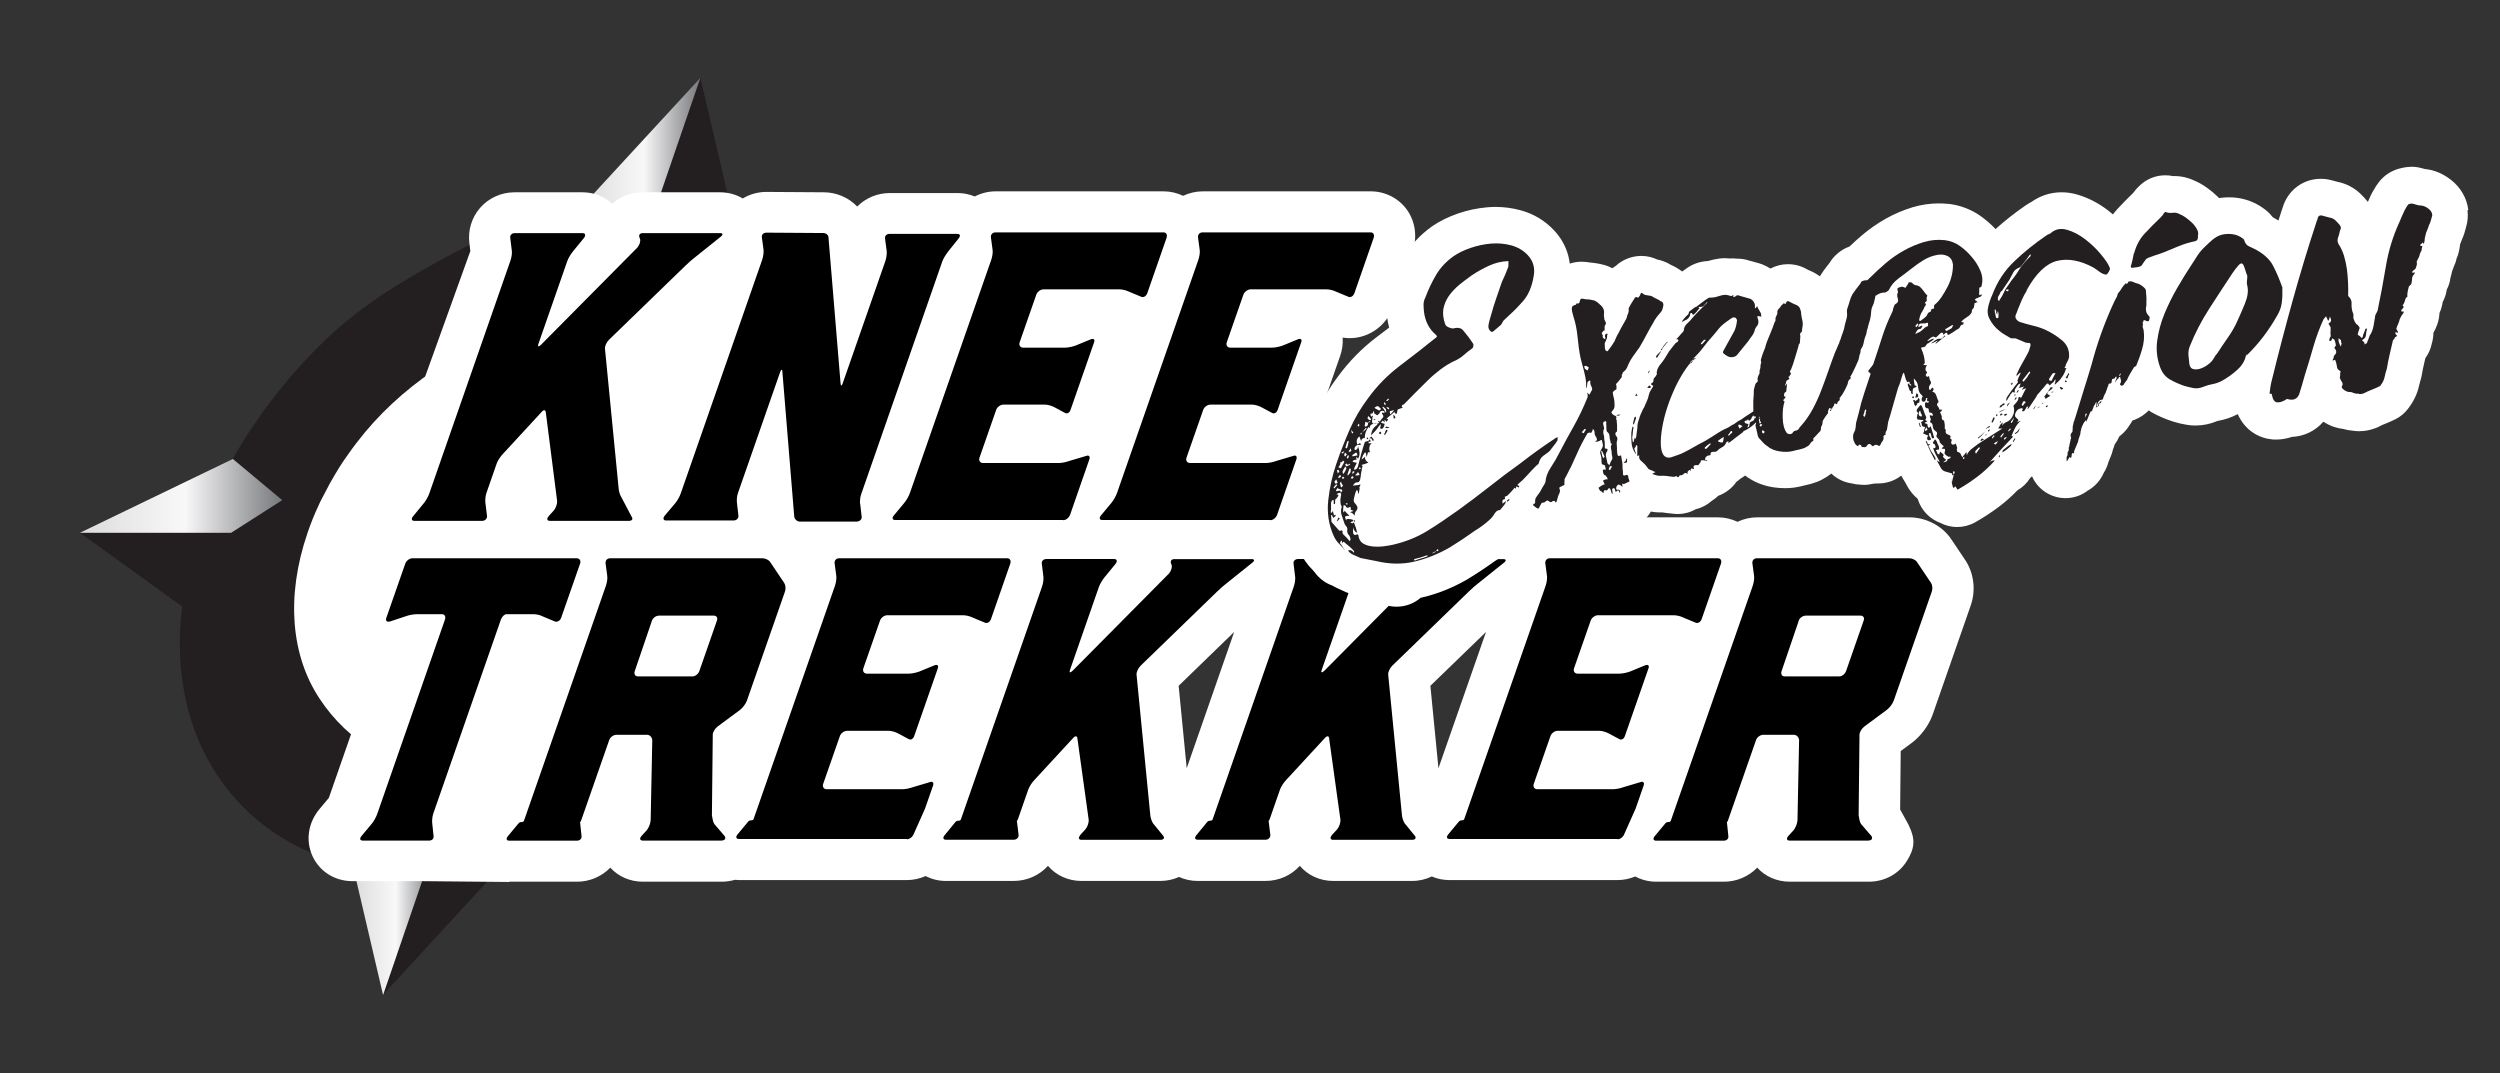 <?xml version="1.0" encoding="UTF-8"?><svg id="Layer_1" xmlns="http://www.w3.org/2000/svg" xmlns:xlink="http://www.w3.org/1999/xlink" viewBox="0 0 263.27 113"><rect x="0" y="0" width="263.27" height="113" fill="#333333" stroke="none"/><defs><style>.cls-1{fill:url(#linear-gradient-2);}.cls-2{fill:#fff;}.cls-3{clip-path:url(#clippath-2);}.cls-4{clip-path:url(#clippath-1);}.cls-5{clip-path:url(#clippath-4);}.cls-6{clip-path:url(#clippath);}.cls-7{fill:none;}.cls-8{clip-path:url(#clippath-3);}.cls-9{fill:url(#linear-gradient-3);}.cls-10{clip-path:url(#clippath-5);}.cls-11{fill:url(#linear-gradient);}.cls-12{fill:#231f20;}</style><clipPath id="clippath"><rect class="cls-7" width="263.27" height="113"/></clipPath><clipPath id="clippath-1"><polygon class="cls-7" points="61.35 21.66 63.39 28.35 68.28 24.13 73.76 8.19 61.35 21.66"/></clipPath><linearGradient id="linear-gradient" x1="0" y1="113" x2="1" y2="113" gradientTransform="translate(61.35 1420.14) scale(12.41 -12.41)" gradientUnits="userSpaceOnUse"><stop offset="0" stop-color="#dadbdc"/><stop offset=".2" stop-color="#e7e7e8"/><stop offset=".52" stop-color="#f8f8f9"/><stop offset="1" stop-color="#77787b"/></linearGradient><clipPath id="clippath-2"><polygon class="cls-7" points="37.19 91.31 40.34 104.79 45.81 88.84 43.82 85.37 37.19 91.31"/></clipPath><linearGradient id="linear-gradient-2" x1="0" y1="113" x2="1" y2="113" gradientTransform="translate(37.19 1070.03) scale(8.63 -8.63)" gradientUnits="userSpaceOnUse"><stop offset="0" stop-color="#dadbdc"/><stop offset=".2" stop-color="#e7e7e8"/><stop offset=".52" stop-color="#f8f8f9"/><stop offset="1" stop-color="#77787b"/></linearGradient><clipPath id="clippath-3"><rect class="cls-7" width="263.27" height="113"/></clipPath><clipPath id="clippath-4"><polygon class="cls-7" points="8.38 56.12 24.32 56.12 29.72 52.67 24.52 48.33 8.38 56.12"/></clipPath><linearGradient id="linear-gradient-3" x1="0" y1="113" x2="1" y2="113" gradientTransform="translate(8.38 2463.89) scale(21.34 -21.34)" gradientUnits="userSpaceOnUse"><stop offset="0" stop-color="#dadbdc"/><stop offset=".2" stop-color="#e7e7e8"/><stop offset=".52" stop-color="#f8f8f9"/><stop offset="1" stop-color="#77787b"/></linearGradient><clipPath id="clippath-5"><rect class="cls-7" width="263.27" height="113"/></clipPath></defs><g class="cls-6"><path class="cls-12" d="M94.92,49.08c1-8.1-1.1-15.19-5.59-20.24-.72-.8-1.49-1.55-2.31-2.24-.56-.46-1.14-.9-1.73-1.31-.31-.19-.62-.4-.93-.59-.63-.39-1.28-.75-1.95-1.08-1.69-.83-3.53-1.49-5.5-1.96l-1.01-4.32-2.15-9.15-4.74,5.15-3.68,4-3.98,4.32c-.7,.14-1.39,.3-2.09,.48-.45,.11-.91,.24-1.37,.37-2.96,.86-5.89,2-8.72,3.41-.47,.24-.94,.48-1.41,.73-5.13,2.73-9.97,5.59-14.17,9.8-.44,.44-.89,.9-1.31,1.35-.44,.47-.85,.92-1.26,1.39-.39,.44-.75,.87-1.11,1.31-.05,.07-.1,.12-.16,.18-.38,.47-.76,.95-1.11,1.42-.39,.5-.76,.99-1.12,1.5-.35,.51-.71,1.02-1.06,1.55-.28,.41-.55,.83-.8,1.24-.4,.63-.78,1.27-1.14,1.92l-16.14,7.77,7.34,5.29,3.46,2.5c-.84,6.82,.51,12.92,3.65,17.68,2.53,3.88,6.26,6.89,10.96,8.68,.72,.28,1.46,.52,2.23,.75,.38,.11,.77,.21,1.17,.3l1.02,4.32,2.13,9.15,8.43-9.15,3.98-4.32c.7-.14,1.39-.3,2.08-.48,.45-.11,.91-.23,1.37-.37,2.29-.65,4.57-1.49,6.81-2.51,.55-.25,1.11-.51,1.66-.79,.56-.28,1.11,.19,1.66-.1,5.14-2.75,9.98-6.35,14.17-10.55,.38-.39,.76-.77,1.12-1.16,.11-.11,.21-.21,.3-.32,.39-.43,.78-.86,1.16-1.28,.31-.35,.61-.7,.9-1.06,.21-.23,.4-.47,.59-.72,.38-.45,.73-.91,1.08-1.37,.31-.41,.62-.84,.93-1.27,.35-.5,.71-1.01,1.05-1.53,.28-.41,.55-.83,.8-1.24,.4-.64,.78-1.27,1.14-1.92l5.18-2.5,10.97-5.29-10.81-7.77Zm-36.21,30.56c-2.08,.76-4.22,1.31-6.33,1.6-1.27,.19-2.54,.29-3.8,.29-6.81,0-12.02-3.52-14.95-7.99-2.94-4.46-3.58-10.63-1.25-17.44,.33-.97,.71-1.92,1.15-2.86,.13-.3,.27-.59,.43-.88,.07-.15,.15-.3,.24-.45,.32-.64,.65-1.26,1.03-1.88,.16-.28,.33-.55,.5-.83,.32-.5,.64-.98,.99-1.46,.27-.37,.53-.75,.81-1.1,4.57-6.01,11.03-10.07,17.87-12.55,.81-.3,1.6-.57,2.41-.79,.03-.01,.07-.01,.11-.03,.43-.12,.85-.23,1.27-.33,.72-.17,1.46-.32,2.19-.43,1.39-.22,2.76-.33,4.14-.33,13.61,0,20.88,11.07,16.22,24.67-.72,2.1-1.68,4.13-2.84,6.08-.1,.18-.22,.36-.32,.52-.15,.25-.31,.5-.47,.73-.47,.73-.98,1.45-1.51,2.14-4.56,6.01-11.01,10.81-17.88,13.32"/><path class="cls-2" d="M81.73,56.86c-.72,2.1-1.68,4.13-2.84,6.07-.1,.18-.22,.36-.32,.53-.15,.25-.31,.5-.47,.73-.47,.73-.98,1.45-1.51,2.14-4.56,6.01-11.01,10.81-17.88,13.32h0c-2.08,.75-4.21,1.3-6.33,1.6-1.26,.18-2.54,.28-3.79,.28-6.81,0-12.02-3.5-14.95-7.98-2.94-4.46-3.58-10.63-1.25-17.44,.33-.97,.71-1.92,1.15-2.86,.13-.3,.27-.59,.43-.88,.07-.15,.15-.3,.24-.45,.31-.64,.67-1.27,1.03-1.88,.16-.28,.34-.55,.5-.83,.32-.5,.64-.98,.99-1.46,.27-.37,.53-.75,.81-1.1,4.57-6,11.03-10.06,17.87-12.55,.79-.29,1.6-.55,2.41-.79,.03-.01,.07-.01,.11-.03,.43-.12,.85-.23,1.27-.33,.72-.17,1.46-.32,2.19-.43,1.39-.22,2.76-.33,4.14-.33,13.61,0,20.88,11.07,16.22,24.67"/></g><g class="cls-4"><rect class="cls-11" x="61.35" y="8.19" width="12.41" height="20.16"/></g><g class="cls-3"><rect class="cls-1" x="37.19" y="85.37" width="8.63" height="19.42"/></g><g class="cls-8"><polygon points="105.72 56.86 89.78 56.86 86.74 53.42 94.92 49.08 105.72 56.86"/></g><g class="cls-5"><rect class="cls-9" x="8.37" y="48.33" width="21.34" height="7.78"/></g><g class="cls-10"><path class="cls-2" d="M53.63,92.85h7.14c1.33,0,2.59-.54,3.5-1.48,.85,.94,2.08,1.48,3.43,1.48h8.32c.48,0,.94-.08,1.38-.2,.14,.01,.28,.03,.42,.03h17.68c.69,0,1.36-.16,1.97-.42,.64,.32,1.36,.51,2.13,.51h7.14c1.45,0,2.73-.61,3.62-1.59,.85,1,2.12,1.59,3.52,1.59h8.32c.69,0,1.36-.15,1.96-.42,.6,.27,1.26,.42,1.96,.42h7.14c1.45,0,2.74-.61,3.62-1.59,.85,1,2.12,1.59,3.52,1.59h8.31c.74,0,1.44-.17,2.07-.47,.58,.25,1.21,.38,1.88,.38h17.68c.65,0,1.28-.14,1.86-.38,.66,.35,1.41,.55,2.21,.55h7.14c1.33,0,2.59-.54,3.5-1.48,.85,.94,2.08,1.48,3.43,1.48h8.32c1.66,0,3.15-.81,4-2.17,.84-1.34,.93-2.28,.22-3.74l-.04-.09-.88-1.61,.06-6.15,1.14-.84c.99-.73,1.84-1.89,2.23-3.01l4.01-11.5c.54-1.56,.34-3.36-.57-4.74l-1.45-2.16c-.93-1.44-2.68-2.36-4.45-2.36h-16.02c-.73,0-1.44,.17-2.08,.47-.63-.3-1.33-.47-2.05-.47h-17.68c-.91,0-1.79,.26-2.54,.72-.69-.4-1.5-.63-2.37-.63h-8.14c-1.22,0-2.35,.43-3.21,1.21-.84-.77-1.95-1.21-3.15-1.21h-4.87l1.66-4.76c.51-1.47,.31-3.02-.56-4.25-.35-.5-.8-.91-1.32-1.23l2.39-6.85c.22-.64,.31-1.29,.26-1.93,.25,.04,.5,.06,.75,.06,2.04,0,3.88-1.33,4.58-3.32l2.04-5.84c.51-1.48,.29-3.11-.59-4.35-.87-1.22-2.3-1.95-3.82-1.95h-17.68c-.73,0-1.44,.17-2.08,.47-.63-.3-1.33-.47-2.05-.47h-17.68c-.78,0-1.53,.19-2.21,.54-.56-.23-1.17-.36-1.81-.36h-7.14c-1.3,0-2.53,.51-3.43,1.42-.92-.96-2.21-1.5-3.52-1.5l-6.03-.04c-.9,0-1.76,.24-2.5,.69-.7-.41-1.51-.65-2.39-.65h-8.14c-1.22,0-2.35,.43-3.21,1.21-.84-.77-1.95-1.21-3.15-1.21h-7.14c-1.42,0-2.75,.61-3.66,1.67-.87,1.02-1.27,2.36-1.1,3.69l.1,.83-8.36,23.22-.99,1.2c-1.03,1.21-1.38,2.76-1.01,4.2-.71,.59-1.28,1.36-1.59,2.25l-2.03,5.83c-.51,1.47-.31,3.02,.57,4.25,.83,1.17,2.19,1.88,3.64,1.91l-5.13,14.72-.97,1.16c-1.22,1.44-1.5,3.34-.75,4.98,.75,1.62,2.35,2.63,4.18,2.63h7.14l9.42,.09Zm71.34-11.95l-.85-8.68,5.85-5.67-5,14.35Zm31.52-14.35l-5.01,14.35-.85-8.68,5.86-5.67Z"/><path d="M76.01,88.52h-8.32c-.31,0-.36-.22-.14-.48l.56-.61c.24-.3,.39-.74,.41-1.05l.17-8.48c-.04-.26-.25-.52-.56-.52h-3.22c-.31,0-.66,.26-.76,.57l-2.95,8.45c-.11,.31-.14,.04-.1,.3l.14,1.35c.04,.26-.17,.48-.47,.48h-7.14c-.31,0-.36-.22-.14-.48l1.12-1.35c.22-.26,.48,0,.58-.3l8.61-24.69c.11-.31,.19-.78,.15-1.05l-.18-1.35c-.02-.31,.18-.52,.49-.52h16.02c.31,0,.68,.17,.82,.39l1.49,2.22c.14,.22,.18,.61,.07,.91l-4.01,11.49c-.11,.3-.43,.74-.72,.96l-2.35,1.74c-.29,.22-.52,.61-.52,.87l-.09,8.49c.04,.26,.11,.7,.25,.91l1.11,1.3c.13,.26-.02,.44-.33,.44m-7.34-23.16l-1.81,5.31c-.11,.31,.02,.57,.33,.57h5.75c.3,0,.61-.26,.72-.57l1.85-5.31c.11-.3-.04-.52-.34-.52h-5.75c-.31,0-.64,.22-.75,.52"/><path d="M95.49,88.35h-17.68c-.3,0-.36-.22-.14-.48l1.12-1.35c.22-.26,.48,0,.58-.3l8.55-24.51c.11-.31,.19-.78,.15-1.05l-.18-1.35c-.03-.31,.18-.52,.49-.52h17.68c.31,0,.43,.26,.33,.57l-2.03,5.83c-.11,.31-.38,.48-.62,.39l-1.37-.57c-.26-.13-.66-.22-.97-.22h-7.97c-.3,0-.66,.26-.76,.57l-1.75,5.01c-.11,.3,.06,.57,.37,.57h4.4c.31,0,.77-.09,1.12-.22l1.58-.65c.31-.13,.48,0,.37,.31l-2.49,7.14c-.11,.31-.37,.44-.58,.31l-1.14-.61c-.26-.13-.65-.26-.95-.26h-4.4c-.31,0-.66,.26-.76,.57l-1.75,5.01c-.11,.31,.06,.57,.37,.57h7.97c.31,0,.77-.09,1.12-.22l1.75-.52c.31-.13,.46,.04,.36,.35l-.47,1.35c-.11,.31-.27,.78-.38,1.09l-1.18,2.65c-.11,.3-.42,.57-.72,.57"/><path d="M113.74,87.95l.56-.61c.22-.26,.37-.7,.35-1l-1.19-8.57c-.02-.3-.24-.3-.46-.04l-4.06,4.4c-.26,.26-.56,.74-.65,1l-1.09,3.13c-.11,.3-.14,.04-.1,.3l.17,1.39c0,.26-.21,.48-.51,.48h-7.14c-.31,0-.36-.22-.14-.48l1.14-1.39c.22-.26,.48,0,.58-.3l8.53-24.47c.11-.31,.19-.78,.15-1.05l-.17-1.39c-.04-.26,.17-.48,.47-.48h7.14c.31,0,.36,.22,.18,.48l-1.14,1.39c-.22,.26-.52,.74-.63,1.05l-3.05,8.75c-.11,.31,.01,.35,.28,.09l10.14-10.23c.22-.26,.36-.65,.28-.91l-.07-.17c-.08-.26,.06-.44,.37-.44h8.14c.3,0,.33,.17,.04,.39l-2.66,2.13c-.29,.22-.74,.61-1,.87l-8.09,7.84c-.26,.26-.46,.7-.42,.96l1.44,14.72c.02,.31,.15,.7,.29,.91l1.1,1.35c.14,.22,0,.39-.31,.39h-8.32c-.31,0-.36-.22-.14-.48"/><path d="M140.25,87.95l.56-.61c.22-.26,.37-.7,.35-1l-1.19-8.57c-.02-.3-.24-.3-.46-.04l-4.06,4.4c-.26,.26-.56,.74-.65,1l-1.09,3.13c-.11,.3-.14,.04-.1,.3l.17,1.39c0,.26-.21,.48-.51,.48h-7.14c-.3,0-.36-.22-.14-.48l1.14-1.39c.22-.26,.48,0,.58-.3l8.53-24.47c.11-.31,.19-.78,.15-1.05l-.17-1.39c-.04-.26,.17-.48,.47-.48h7.14c.3,0,.36,.22,.18,.48l-1.14,1.39c-.22,.26-.52,.74-.63,1.05l-3.05,8.75c-.11,.31,.01,.35,.28,.09l10.14-10.23c.22-.26,.36-.65,.27-.91l-.07-.17c-.08-.26,.06-.44,.37-.44h8.14c.3,0,.33,.17,.04,.39l-2.66,2.13c-.29,.22-.74,.61-1,.87l-8.09,7.84c-.26,.26-.46,.7-.42,.96l1.44,14.72c.02,.31,.15,.7,.29,.91l1.1,1.35c.14,.22,0,.39-.31,.39h-8.32c-.3,0-.36-.22-.14-.48"/><path d="M170.33,88.35h-17.68c-.3,0-.36-.22-.14-.48l1.12-1.35c.22-.26,.48,0,.58-.3l8.55-24.51c.11-.31,.19-.78,.15-1.05l-.18-1.35c-.02-.31,.18-.52,.49-.52h17.68c.31,0,.43,.26,.33,.57l-2.03,5.83c-.11,.31-.38,.48-.62,.39l-1.37-.57c-.26-.13-.66-.22-.97-.22h-7.97c-.3,0-.66,.26-.76,.57l-1.75,5.01c-.11,.3,.06,.57,.37,.57h4.4c.31,0,.77-.09,1.12-.22l1.58-.65c.31-.13,.48,0,.37,.31l-2.49,7.14c-.11,.31-.37,.44-.59,.31l-1.14-.61c-.26-.13-.65-.26-.95-.26h-4.4c-.31,0-.66,.26-.76,.57l-1.75,5.01c-.11,.31,.06,.57,.37,.57h7.97c.31,0,.77-.09,1.12-.22l1.75-.52c.31-.13,.46,.04,.36,.35l-.47,1.35c-.11,.31-.27,.78-.38,1.09l-1.18,2.65c-.11,.3-.41,.57-.72,.57"/><path d="M196.78,88.52h-8.32c-.31,0-.36-.22-.14-.48l.56-.61c.24-.3,.39-.74,.41-1.05l.17-8.48c-.04-.26-.25-.52-.56-.52h-3.22c-.31,0-.66,.26-.76,.57l-2.95,8.45c-.11,.31-.14,.04-.1,.3l.14,1.35c.04,.26-.17,.48-.47,.48h-7.14c-.3,0-.36-.22-.14-.48l1.12-1.35c.22-.26,.48,0,.58-.3l8.61-24.69c.11-.31,.19-.78,.15-1.05l-.18-1.35c-.03-.31,.18-.52,.49-.52h16.02c.31,0,.68,.17,.82,.39l1.49,2.22c.14,.22,.18,.61,.07,.91l-4.01,11.49c-.11,.3-.43,.74-.73,.96l-2.35,1.74c-.29,.22-.52,.61-.52,.87l-.09,8.49c.04,.26,.1,.7,.25,.91l1.12,1.3c.13,.26-.02,.44-.33,.44m-7.34-23.16l-1.81,5.31c-.11,.31,.02,.57,.32,.57h5.75c.3,0,.61-.26,.72-.57l1.85-5.31c.11-.3-.04-.52-.34-.52h-5.75c-.3,0-.64,.22-.75,.52"/><path d="M57.76,54.37l.56-.61c.22-.26,.37-.7,.35-1l-1.19-9.32c-.02-.31-.24-.31-.46-.04l-4.06,4.4c-.26,.26-.56,.74-.65,1l-1.09,3.13c-.11,.31-.14,.78-.1,1.05l.17,1.39c0,.26-.21,.48-.51,.48h-7.14c-.3,0-.36-.22-.14-.48l1.14-1.39c.22-.26,.48-.74,.58-1.05l8.53-24.47c.11-.3,.19-.78,.15-1.04l-.17-1.39c-.04-.26,.17-.48,.47-.48h7.14c.31,0,.36,.22,.18,.48l-1.14,1.39c-.22,.26-.52,.74-.63,1.04l-3.05,8.75c-.11,.31,.01,.35,.28,.09l10.14-10.23c.22-.26,.36-.65,.28-.91l-.07-.18c-.08-.26,.06-.43,.37-.43h8.14c.3,0,.33,.17,.04,.39l-2.66,2.13c-.29,.22-.74,.61-1,.87l-8.09,7.84c-.26,.26-.46,.7-.42,.96l1.44,14.72c.02,.31,.15,.7,.29,.91l1.1,2.09c.14,.22,0,.39-.31,.39h-8.32c-.31,0-.36-.22-.14-.48"/><path d="M90.59,53.1l.15,1.31c.04,.26-.17,.48-.49,.52h-6.01c-.31,0-.56-.26-.6-.52l-1.25-15.28c0-.26-.13-.26-.23,.04l-4.45,12.76c-.11,.31-.14,.78-.1,1.05l.15,1.31c.04,.26-.18,.52-.49,.52h-7.14c-.3,0-.34-.26-.12-.52l1.11-1.31c.22-.26,.48-.74,.58-1.05l8.56-24.56c.11-.31,.17-.74,.15-1.04l-.18-1.35c-.04-.26,.17-.48,.47-.48l5.99,.04c.31,0,.58,.22,.56,.52l1.27,15.33c.02,.3,.13,.26,.23-.04l4.48-12.84c.11-.31,.17-.74,.15-1.05l-.18-1.35c-.04-.26,.17-.48,.47-.48h7.14c.31,0,.36,.22,.14,.48l-1.08,1.35c-.24,.31-.52,.74-.63,1.05l-8.56,24.56c-.11,.31-.14,.78-.1,1.04"/><path d="M111.95,54.76h-17.68c-.3,0-.36-.22-.14-.48l1.12-1.35c.22-.26,.48-.74,.58-1.04l8.55-24.51c.11-.31,.19-.78,.15-1.04l-.18-1.35c-.03-.3,.18-.52,.49-.52h17.68c.31,0,.43,.26,.33,.57l-2.03,5.83c-.11,.31-.38,.48-.62,.39l-1.37-.57c-.26-.13-.66-.22-.97-.22h-7.97c-.31,0-.66,.26-.76,.56l-1.75,5.01c-.11,.31,.06,.57,.37,.57h4.4c.31,0,.77-.09,1.12-.22l1.58-.65c.31-.13,.48,0,.37,.3l-2.49,7.14c-.11,.3-.37,.43-.58,.3l-1.14-.61c-.26-.13-.65-.26-.95-.26h-4.4c-.31,0-.66,.26-.76,.57l-1.75,5.01c-.11,.3,.06,.57,.37,.57h7.97c.31,0,.77-.09,1.12-.22l1.75-.52c.31-.13,.46,.04,.36,.35l-.47,1.35c-.11,.31-.27,.78-.38,1.09l-1.18,3.4c-.11,.3-.42,.57-.72,.57"/><path d="M133.76,54.76h-17.68c-.3,0-.36-.22-.14-.48l1.12-1.35c.22-.26,.48-.74,.58-1.04l8.55-24.51c.11-.31,.19-.78,.15-1.04l-.18-1.35c-.03-.3,.18-.52,.49-.52h17.68c.31,0,.43,.26,.33,.57l-2.03,5.83c-.11,.31-.38,.48-.62,.39l-1.37-.57c-.26-.13-.66-.22-.97-.22h-7.97c-.3,0-.66,.26-.76,.56l-1.75,5.01c-.11,.31,.06,.57,.37,.57h4.4c.31,0,.77-.09,1.12-.22l1.58-.65c.31-.13,.48,0,.37,.3l-2.49,7.14c-.11,.3-.37,.43-.59,.3l-1.14-.61c-.26-.13-.65-.26-.95-.26h-4.4c-.31,0-.66,.26-.76,.57l-1.75,5.01c-.11,.3,.06,.57,.37,.57h7.97c.31,0,.77-.09,1.12-.22l1.75-.52c.31-.13,.46,.04,.36,.35l-.47,1.35c-.11,.31-.27,.78-.38,1.09l-1.18,3.4c-.11,.3-.41,.57-.72,.57"/><path d="M60.73,58.79c.3,0,.47,.26,.36,.56l-2,5.72c-.1,.3-.42,.47-.65,.38l-1.34-.56c-.21-.13-.65-.21-.95-.21h-2.82c-.21,0-.47,.26-.58,.56l-7.13,20.46c-.1,.3-.14,.77-.1,1.03l.14,1.32c.04,.26-.16,.47-.46,.47h-7c-.3,0-.35-.21-.14-.47l1.1-1.32c.22-.26,.47-.73,.57-1.03l7.13-20.46c.1-.3-.02-.56-.32-.56h-2.65c-.3,0-.8,.08-1.14,.21l-1.69,.56c-.33,.09-.48-.09-.38-.38l2-5.72c.1-.3,.45-.56,.75-.56h17.3Z"/><path class="cls-2" d="M259.93,22.1c-.15-1.24-.81-2.38-1.85-3.18-.8-.62-1.68-1-2.61-1.11-.02,0-.04,0-.07,0-.11-.03-.22-.06-.34-.09-.35-.1-.72-.16-1.09-.16-.16,0-.31,.01-.47,.03-.55,.07-1.27,.21-2,.68-.36,.23-.68,.53-.95,.86-.24,.31-.43,.6-.58,.88-.05,.09-.1,.18-.16,.28-.06,.1-.1,.19-.15,.29-.12,.25-.22,.48-.3,.68-.27-.33-.54-.62-.82-.89-.67-.63-1.5-1.05-2.41-1.23l-.41-.11c-.43-.13-.88-.2-1.31-.2-1.93,0-3.51,1.24-4.04,3.07-.04,.11-.08,.23-.12,.35-.11,.32-.2,.65-.31,.97-.19-.12-.39-.23-.59-.34-.22-.28-.47-.54-.76-.77-.9-.71-1.93-1.14-3.04-1.28-.29-.04-.58-.05-.86-.05-.34,0-.68,.03-1.01,.08-.05-.05-.09-.11-.15-.16-.34-.33-.7-.63-1.08-.9-.44-.32-.86-.56-1.29-.75-.68-.33-1.43-.51-2.18-.51-.06,0-.11,0-.17,0-.27-.06-.53-.08-.8-.08-1.02,0-2.02,.41-2.75,1.15-.23,.21-.43,.44-.6,.69-.59,.57-1.15,1.14-1.67,1.7-.17,.18-.32,.38-.48,.58-.18-.15-.36-.3-.55-.45-.99-.75-2.05-1.3-3.17-1.63-.56-.17-1.13-.25-1.69-.25-1.15,0-2.23,.35-3.17,1.01-.23,.12-.46,.26-.67,.41-1.09,.75-2.13,1.57-3.11,2.45-.49-.51-1.02-.98-1.59-1.38-.99-.69-2.11-1.12-3.32-1.27-.02,0-.05,0-.07,0-.33-.03-.67-.05-1.01-.05-.92,0-1.84,.14-2.73,.4-.98,.3-1.94,.7-2.84,1.21-.87,.49-1.71,1.07-2.49,1.73-.47,.4-.91,.8-1.33,1.2-.88,.32-1.62,.92-2.12,1.75l-.27,.34c-.22,.28-.43,.57-.61,.86-.04,.06-.08,.13-.12,.19-.24-.18-.51-.34-.79-.48-.14-.07-.29-.13-.43-.19l-.06-.03c-.64-.38-1.35-.58-2.09-.58-.65,0-1.28,.17-1.84,.46-.29-.18-.59-.34-.91-.46-.1-.04-.21-.07-.31-.1-.1-.03-.19-.05-.29-.08-.17-.05-.35-.1-.57-.16h-.04c-.42-.16-.91-.24-1.35-.24h0c-.16-.02-.32-.03-.49-.03-.09,0-.18,0-.28,.01-.18-.02-.36-.03-.55-.03-.2,0-.41,.01-.62,.04-.37,.05-.74,.13-1.1,.24l-.06,.02c-.77,.03-1.51,.27-2.14,.69-.21,.14-.39,.27-.58,.41-.37-.27-.76-.51-1.18-.69-.26-.17-.55-.31-.85-.41-.19-.07-.39-.12-.6-.16-.44-.21-1.01-.38-1.69-.38-.58,0-1.18,.14-1.7,.39-.3,.15-.64,.35-.96,.65-.02,.01-.15,.1-.15,.1-.08,.05-.15,.11-.23,.16-.12-.06-.23-.12-.35-.17-.19-.08-.39-.15-.59-.2-.46-.12-.95-.2-1.46-.24-.1-.02-.21-.03-.32-.05-.16-.02-.34-.03-.5-.03-.44,0-.86,.07-1.26,.2-.04-.29-.09-.57-.16-.85-.28-1.02-.8-1.93-1.53-2.69-.95-1-2.12-1.71-3.5-2.08-.85-.23-1.73-.35-2.62-.35-.29,0-.57,.01-.87,.04-1.06,.09-2.1,.31-3.11,.66-1.03,.36-1.95,.82-2.74,1.36-.02,.01-.04,.03-.06,.05-1.2,.87-2.16,1.91-2.87,3.11-.52,.88-.99,1.85-1.38,2.86-.33,.72-.5,1.51-.48,2.33,0,.4,.03,.79,.08,1.16,.05,.39,.12,.77,.22,1.14-.41,.32-.82,.63-1.24,.94-1.6,1.2-3,2.63-4.18,4.25-.94,1.25-1.73,2.61-2.36,4.05-.55,1.27-1.06,2.58-1.52,3.91-.49,1.42-.83,2.96-1.02,4.56-.23,2.01,.05,3.95,.86,5.77,.36,.81,.85,1.51,1.44,2.08,.03,.03,.09,.09,.18,.21,.48,.66,1.12,1.13,1.84,1.39,.21,.12,.44,.24,.69,.35,.19,.08,.35,.15,.48,.22,.31,.16,.63,.27,.97,.34,.28,.06,.57,.11,.88,.17,.24,.04,.47,.09,.69,.13,.21,.05,.43,.1,.64,.14,.64,.53,1.45,.85,2.3,.88,.05,0,.1,0,.15,0,.93,0,1.82-.34,2.52-.94,.04,0,.09-.02,.14-.03,1.63-.38,3.23-1.02,4.76-1.9,.03-.02,.06-.04,.09-.06,.92-.56,1.85-1.17,2.76-1.83,.35-.22,.7-.45,1.02-.7,.39-.29,.78-.62,1.17-.98,.04-.04,.08-.08,.12-.11,.12-.13,.25-.26,.37-.41,.2,.11,.41,.21,.63,.28,.43,.15,.86,.23,1.3,.23,.78,0,1.54-.23,2.18-.67,.05,0,.11,0,.16-.02,1-.12,1.94-.68,2.57-1.47h0c.53,.29,1.14,.47,1.77,.49,.05,0,.09,0,.14,0,.07,0,.13,0,.2,0,.23,.04,.47,.07,.71,.07,.14,0,.29,0,.43-.02,.12,.01,.23,.02,.35,.02,1.29,0,2.52-.66,3.23-1.75,.05-.07,.1-.14,.14-.22,.1,.02,.2,.04,.3,.05,.22,.03,.44,.04,.64,.04,.08,0,.25,0,.26,0,.19,.03,.37,.06,.56,.08,.15,.02,.29,.03,.44,.04,.2,.03,.4,.05,.6,.05,.69,0,1.35-.17,1.92-.5,.63-.15,1.22-.46,1.7-.89h0c.25-.16,.48-.33,.68-.53,.77-.28,1.44-.79,1.91-1.47,.15-.1,.29-.21,.42-.33,.17-.1,.34-.21,.49-.33h.01c.85,.65,1.86,1.07,2.99,1.24,.41,.06,.82,.09,1.21,.09,.6,0,1.19-.07,1.8-.23,.1-.03,.2-.05,.33-.08,.41-.08,.83-.2,1.25-.36,.17-.06,.33-.14,.48-.22,.18-.1,.35-.2,.49-.28,.18-.11,.36-.24,.52-.37,.61,.57,1.36,.93,2.17,1.04,.29,.08,.59,.12,.9,.13,.12,.01,.24,.02,.36,.02,.16,0,.32,0,.48-.03,.17-.02,.33-.05,.5-.09,.12,0,.24-.01,.36-.03,.06,0,.13,0,.19,0,.88,0,1.72-.29,2.41-.82,.09,.18,.19,.35,.3,.52,.04,.07,.08,.13,.12,.19l.19,.36c.29,.54,.68,1,1.13,1.38,0,.03,.01,.06,.02,.09,.38,1.15,1.26,2.03,2.34,2.43,.55,.29,1.17,.44,1.79,.44s1.29-.16,1.88-.49c.88-.5,1.73-1.05,2.52-1.65,.68-.51,1.33-1.09,1.95-1.73,.54-.31,1-.76,1.33-1.29,.07-.06,.13-.12,.2-.18,.34,.77,.92,1.42,1.7,1.84,.57,.31,1.2,.46,1.82,.46,.84,0,1.68-.27,2.37-.81h.01c.75-.43,1.32-1.09,1.65-1.85,.23-.35,.39-.74,.5-1.15,.03-.06,.05-.13,.08-.2,.05-.11,.09-.22,.14-.33,.11-.26,.2-.52,.26-.8,.07-.17,.13-.35,.18-.53,.2-.26,.36-.54,.49-.84,.28-.21,.55-.46,.8-.79,.08-.1,.16-.21,.23-.33,.09-.12,.18-.25,.25-.38,.03-.06,.07-.11,.1-.17,.08-.03,.16-.05,.24-.08,.56-.22,1.06-.56,1.47-.98,.09,.06,.17,.11,.26,.17,.7,.4,1.44,.72,2.23,.98,.49,.16,1,.28,1.49,.36,.31,.06,.63,.08,.95,.08,.78,0,1.56-.16,2.26-.46,.04-.02,.07-.03,.1-.03,.7-.12,1.37-.34,2.07-.7h.02c.79,1.78,2.32,2.55,3.68,2.66,.12,0,.24,.01,.36,.01,.56,0,1.11-.1,1.66-.28,1.3-.06,2.48-.64,3.31-1.6,.74,.48,1.46,.69,2.07,.76,.35,.1,.7,.16,1.05,.19,.21,.03,.43,.05,.65,.05,.59,0,1.17-.11,1.74-.33,.17-.06,.33-.14,.48-.22,.1-.06,.21-.1,.32-.15,.42-.16,.85-.35,1.28-.56,.5-.25,.94-.61,1.29-1.06l.04-.05c.58-.75,.98-1.57,1.16-2.43,.04-.19,.1-.39,.16-.6,.06-.18,.1-.36,.13-.54,.06-.39,.15-.79,.24-1.18,.04-.19,.09-.38,.13-.57,.33-.45,.57-.98,.68-1.54,.11-.37,.17-.75,.17-1.14,.2-.33,.32-.64,.41-.89,.14-.39,.21-.79,.23-1.19,.17-.36,.28-.76,.34-1.16,.21-.39,.36-.82,.42-1.27v-.02c.21-.39,.34-.81,.39-1.23,.03-.09,.06-.18,.08-.29,.04-.15,.08-.31,.11-.46,.03-.07,.06-.15,.09-.22,.02-.07,.05-.14,.07-.21,.14-.28,.24-.57,.3-.88,.09-.19,.16-.39,.21-.6,.08-.3,.13-.6,.16-.89,.07-.17,.14-.35,.21-.54,.17-.38,.31-.81,.43-1.31,.16-.54,.21-1.12,.14-1.72m-70.69,22.89v-.03l.02,.03h-.02Z"/><path class="cls-12" d="M142.57,54.99c.16,.38,.28,.76,.35,1.12-.24-.11-.38-.31-.42-.6,0,.06,0,.14-.01,.26-.01,.12-.02,.22,0,.32,.01,.1,.05,.17,.11,.22,.06,.05,.18,.03,.34-.04,.06,0,.09,.02,.1,.07,.05,.43,.22,.72,.5,.89,.28,.17,.61,.27,.99,.31,.38,.04,.77,.04,1.16-.01s.74-.1,1.01-.17c1.34-.31,2.55-.8,3.62-1.46,1.07-.66,2.13-1.38,3.19-2.14,1.11-.8,2.2-1.62,3.28-2.47,1.07-.85,2.17-1.68,3.28-2.47,1.18-.92,2.41-1.81,3.69-2.65,.05-.06,.1-.09,.14-.08,.04,.01,.09-.02,.14-.08-.02,.09-.02,.17-.01,.24,0,.07-.01,.14-.06,.2-.12,.19-.25,.37-.39,.54-.14,.17-.27,.34-.39,.5-.1,.1-.21,.18-.31,.25-.11,.07-.23,.16-.36,.26-.24,.17-.4,.45-.5,.84-.05,.04-.09,.07-.12,.1-.03,.03-.06,.07-.12,.1-.36,.36-.69,.71-.99,1.05-.3,.34-.63,.65-.96,.92-.02,.06-.02,.09,0,.09,.03,0,.04,0,.05,.04,.06,0,.09,.02,.1,.07,0,.03,0,.05-.01,.07-.01,.02-.02,.04-.01,.07-.06-.05-.11-.07-.14-.07l-.18-.06,.02,.17s-.04,.06-.03,.09c-.03-.02-.05-.05-.05-.08l-.09-.03c-.12,.16-.25,.3-.38,.44-.13,.13-.26,.26-.38,.39-.03,.03-.08,.05-.16,.06-.03,.03-.07,.05-.12,.06,.08,.16,.06,.25-.05,.26-.11,.01-.18,.08-.19,.2l.03,.26c.05-.03,.09-.06,.1-.08,.01-.02,.04-.04,.1-.08,.06,0,.08-.04,.07-.1,.08,0,.1,.02,.05,.08,0,.06,0,.1-.03,.13-.07,.12-.15,.23-.24,.33-.09,.1-.18,.21-.28,.34l-.04,.05c-.23,0-.42,.12-.56,.35-.14,.23-.28,.42-.41,.55-.28,.27-.56,.5-.84,.71-.28,.21-.56,.4-.86,.58-.87,.62-1.75,1.21-2.63,1.75-1.21,.69-2.45,1.19-3.72,1.49-1.27,.3-2.62,.28-4.04-.06-.26-.05-.54-.11-.82-.16-.28-.05-.55-.1-.82-.16-.18-.09-.42-.2-.71-.32-.29-.12-.49-.28-.6-.47,.25-.09,.44-.01,.59,.23,.08-.04,.07-.12-.03-.25-.17-.18-.34-.34-.51-.48-.18-.14-.35-.28-.51-.43-.08,.04-.13,.1-.15,.19l-.04-.3c-.08,0-.15,.09-.19,.24,0,.06,.03,.1,.06,.12s.07,.06,.1,.12c.07,.13,.2,.34,.38,.6-.21-.29-.43-.54-.65-.76-.23-.22-.42-.5-.58-.86-.52-1.17-.7-2.42-.55-3.75,.15-1.33,.43-2.58,.83-3.75,.42-1.23,.89-2.44,1.41-3.63,.52-1.19,1.16-2.28,1.93-3.3,.96-1.33,2.09-2.48,3.39-3.46,1.3-.98,2.58-1.98,3.84-3,.06,0,.05-.08-.03-.21-.39-.32-.68-.69-.89-1.1-.21-.41-.34-.85-.4-1.33-.03-.23-.04-.48-.05-.75,0-.27,.05-.52,.17-.73,.32-.87,.71-1.68,1.15-2.43,.44-.75,1.04-1.39,1.81-1.95,.5-.35,1.11-.65,1.81-.89,.7-.24,1.43-.4,2.17-.46,.74-.06,1.45,0,2.14,.19,.68,.19,1.26,.53,1.72,1.02,.3,.31,.5,.66,.6,1.05,.1,.39,.11,.79,.02,1.21-.08,.53-.23,1.03-.44,1.52-.21,.49-.51,.93-.9,1.32-.28,.32-.57,.62-.88,.91-.31,.28-.62,.57-.93,.87-.05,.06-.1,.14-.14,.23-.05,.09-.09,.17-.14,.23-.13,.1-.27,.22-.41,.35-.14,.13-.28,.25-.41,.35-.02,.03-.07,.05-.15,.04-.07,0-.13-.03-.16-.09-.06-.05-.12-.13-.16-.24-.04-.11-.05-.21-.04-.3,.03-.21,.07-.4,.12-.58s.1-.37,.17-.58c.16-.59,.34-1.18,.54-1.75s.4-1.14,.59-1.71c.11-.24,.23-.49,.34-.75,.11-.26,.21-.51,.3-.75,.05-.09,.06-.19,.05-.31-.01-.11-.01-.24,0-.39-.72,.03-1.4,.19-2.05,.49-.65,.3-1.26,.64-1.82,1.02-.45,.31-.89,.65-1.32,1-.43,.36-.79,.75-1.09,1.17-.29,.42-.48,.88-.57,1.36-.08,.49-.02,1.03,.2,1.64,.04,.11,.16,.21,.36,.3,.2,.09,.37,.13,.51,.11,.48-.12,.82-.04,1.02,.22,.2,.24,.38,.46,.54,.67,.16,.21,.32,.45,.5,.72,.04,.05,.04,.13,.03,.23-.02,.1-.05,.19-.1,.25-.35,.24-.66,.49-.94,.74-.29,.25-.62,.46-1,.62-.49,.23-.97,.53-1.45,.89-.47,.36-.93,.75-1.36,1.18-.44,.43-.87,.85-1.29,1.28-.42,.43-.83,.83-1.21,1.23-.09-.02-.15,.03-.18,.13-.03,.1,.01,.16,.13,.18-.14,.05-.25,.08-.33,.11-.08,.03-.17,.06-.25,.1l-.08,.4c-.05,.06-.11,.06-.17,0-.07-.06-.09-.12-.07-.18-.13,.13-.27,.26-.43,.38-.16,.12-.3,.25-.43,.38,.11-.01,.18,.02,.18,.11-.05,.03-.12,.1-.19,.2l-.16-.24c-.02,.06-.03,.11-.02,.15,0,.04,0,.09-.02,.15-.04-.05-.06-.09-.08-.1-.02-.01-.04-.04-.08-.1-.05,.06-.09,.1-.12,.12-.03,.02-.05,.06-.07,.12,.06,.02,.13,.04,.2,.06,.07,.02,.14,.04,.2,.06-.03,0-.04,.03-.05,.09,0,.06-.03,.12-.06,.2-.03,.08-.08,.14-.13,.19-.05,.05-.12,.05-.21,0h-.09l.04-.04c.02-.06,.04-.12,.04-.18,0-.06,.02-.12,.04-.18l-.05-.04-.19,.24c-.12,.19-.25,.35-.37,.48-.13,.13-.27,.28-.42,.44,.03-.49,.25-.86,.68-1.12-.17-.18-.34-.2-.53-.07-.22,.09-.32,.23-.29,.43l-.14-.11c-.27,.38-.4,.75-.38,1.13-.23,.03-.36,.14-.39,.35l-.19-.5c-.29,.24-.35,.53-.19,.89,.05-.06,.1-.11,.14-.12,.04-.02,.09-.05,.14-.08,0,.06,.02,.09,.04,.1,.01,.01,.03,.05,.03,.1-.08,.01-.17,.01-.26,.01-.09,0-.17,.03-.25,.1-.16,.13-.2,.28-.12,.45,.2-.02,.31-.15,.34-.39,.08,.22,.13,.44,.15,.67,.01,.23-.04,.44-.16,.62-.04-.05-.1-.12-.2-.19l.04,.34c-.06-.05-.14-.05-.24-.01-.1,.04-.15,.1-.17,.19,.06,.02,.14,.04,.22,.06,.09,.02,.16,.02,.22,.02-.04,.12-.09,.24-.15,.34-.06,.11-.11,.22-.15,.34,0,.08,.1,.09,.26,0,.05-.03,.1-.11,.15-.23,.12-.45,.24-.89,.35-1.34,.12-.45,.25-.88,.4-1.3,.06,0,.11-.02,.15-.04,.04-.02,.09-.03,.15-.04,.07,.11,.11,.19,.12,.25l.3-.04c-.13,.1-.21,.25-.25,.44-.03,.19-.01,.37,.07,.53-.06,0-.09,0-.11,0-.02-.01-.05-.01-.11,0-.04,.12-.08,.27-.12,.45h-.04c0-.05-.02-.13-.03-.23-.01-.1-.05-.17-.11-.22-.18,.19-.3,.45-.38,.78,.16-.13,.29-.24,.39-.31-.04,.12-.03,.24,.05,.36,.07,.12,.17,.2,.29,.25-.13,.07-.26,.12-.37,.15-.11,.03-.24,.07-.38,.11l.14,.11c-.07,.15-.11,.31-.11,.49-.04,.15-.07,.33-.09,.53-.02,.2-.05,.37-.09,.49-.07,.12-.12,.19-.13,.19-.01,0-.12,.02-.32,.04-.11,.07-.18,.15-.23,.24l-.04,.05v.04l.22-.03c.09,0,.18-.02,.28-.03,.1-.01,.18-.03,.23-.07l.05,.04c-.02,.06-.04,.1-.05,.12-.01,.02-.03,.05-.05,.11-.02,.06-.03,.1,0,.11,.02,.01,.01,.05,0,.11-.03,.24-.07,.4-.11,.49h-.04v-.08l-.04-.21s-.04-.07-.1-.12c-.02,.06-.05,.11-.07,.14-.02,.03-.05,.08-.07,.14-.04,.15-.09,.34-.15,.58-.06,.24-.04,.41,.06,.51,.03,.05,.08,.1,.13,.16,.05,.05,.09,.12,.13,.2,.08,.16,.05,.32-.09,.49-.14,.16-.18,.32-.13,.49-.06-.05-.11-.1-.15-.13-.03-.04-.08-.08-.15-.13-.03-.02-.11-.06-.23-.1,.06,0,.1-.02,.12-.04,.03-.02,.07-.03,.12-.04,.06,0,.1-.03,.12-.06-.03,0-.07-.02-.14-.07-.03,0-.06,0-.09-.03-.03,0-.04,0-.05-.04,.03-.23-.02-.32-.14-.24-.12,.07-.21,.08-.28,.03-.06-.05-.1-.09-.1-.14,0-.04-.08-.08-.23-.12-.05,.32-.06,.58-.03,.78,.08-.04,.13-.1,.15-.19,.07,.11,.15,.2,.25,.29s.18,.19,.25,.29c-.18-.06-.34-.04-.47,.06,.02,.14,.07,.29,.14,.46-.04-.11-.02-.18,.06-.2,.08-.02,.18-.03,.3-.01,.12,.01,.24,.04,.35,.09,.12,.04,.2,.06,.22,.06-.03,.03-.04,.06-.05,.09-.01,.03-.03,.06-.05,.09-.03,0-.04-.02-.03-.06,0-.04,.01-.09,0-.13,0-.04-.01-.06-.03-.06-.01,0-.06,.06-.13,.19h-.09s-.04,.02-.12,.11c.12,.04,.19,.06,.22,.06,.03,0,.05-.01,.06-.03,.01-.02,.03-.03,.06-.03m-2.08-.78c.06,0,.1-.03,.12-.06l.1,.08c-.06,0-.08,.04-.07,.1-.06,0-.08,.02-.08,.05-.05,.06-.09,.1-.12,.1l-.11-.16-.02-.13-.13,.02,.02,.17,.02,.13c.01,.09,.01,.16,0,.24,0,.07,0,.14,.04,.19,.14,.16,.27,.3,.4,.45,.13,.14,.27,.29,.4,.45l.25-.03h.04l.05,.07c0,.06,0,.11,0,.15,0,.04,0,.09,.04,.15,.1,.1,.2,.2,.29,.29s.2,.2,.3,.33c.06,.05,.11,.1,.15,.16,0-.06,0-.1,.03-.13,.03-.03,.04-.06,.03-.09-.02-.2-.09-.36-.21-.49-.12-.13-.16-.31-.13-.55,.01-.12-.02-.22-.1-.31-.08-.09-.14-.18-.18-.26-.1-.31-.2-.6-.3-.89-.11-.29-.11-.6,0-.93,0-.03-.02-.06-.05-.08,0-.06-.02-.1-.04-.12-.02-.03-.03-.05-.03-.08-.03-.26-.04-.44-.02-.56,0-.03,0-.06,.03-.09-.01-.08,0-.16,.02-.22,.02-.06,.03-.12,.02-.17-.01-.11-.09-.16-.23-.14l-.24,.12v.04h.09s.02,.04,.05,.05c.03,.01,.05,.03,.05,.06-.03,.03-.04,.06-.05,.09s-.04,.08-.09,.14c-.05,.06-.09,.1-.11,.12-.03,.02-.05,.04-.08,.07-.02,.06-.03,.13-.02,.22,0,.08,0,.16-.02,.22,0,.03,0,.05-.04,.05h-.09v-.12c0-.06,0-.15,0-.26,0-.03-.03-.05-.07-.06-.04-.01-.07,0-.06,.03-.05,.03-.1,.11-.15,.23,0,.17,0,.35,0,.52,0,.17,0,.35-.04,.52,.03,.03,.05,.05,.05,.08,.03-.03,.04-.05,.06-.05,.01,0,.03-.02,.06-.05,.02-.03,.03-.08,.03-.13,.04,.05,.06,.11,.06,.17,.04,.08,.07,.19,.08,.33m.04-2.85c.05-.06,.1-.12,.15-.17,.05-.05,.1-.11,.15-.17,0-.03-.01-.05-.03-.06-.02-.01-.03-.03-.03-.06-.13,.1-.23,.22-.3,.34-.02,.03,0,.07,.06,.12m.11-.49c.17-.05,.25-.1,.24-.16-.04-.05-.06-.11-.08-.16-.02-.05-.05-.11-.08-.16-.02,.06-.05,.11-.09,.14-.04,.03-.07,.08-.09,.14,0-.03,.03,.04,.11,.2m.55,.97c.05-.06,.09-.11,.11-.14,.02-.03,.05-.08,.07-.14l-.05-.08c-.18-.03-.31-.08-.4-.12-.03,0-.04-.02-.05-.08-.1,.13-.16,.25-.17,.37,.14-.02,.26-.04,.36-.07,.1-.03,.14,.06,.14,.26m-.1,2.69c-.08,.07-.17,.16-.27,.29l-.05-.04c.05-.06,.08-.12,.09-.18,0-.06,.04-.12,.09-.18,.03,0,.08,.03,.14,.11m-.2-4.77l.15-.19c0-.06-.04-.11-.11-.16,0-.03-.02-.03-.07-.01-.04,.02-.06,.04-.06,.07,.01,.08,.04,.18,.08,.29m.35,.35c-.04-.05-.05-.09-.06-.12,0-.03-.02-.05-.05-.08-.05,.06-.09,.11-.11,.14-.02,.03-.06,.08-.11,.14l.1,.07c.05-.03,.09-.06,.12-.08,.03-.02,.07-.04,.12-.08m.33-1.55s-.08-.08-.15-.15c-.02,.06-.06,.12-.11,.19-.03,0-.05,0-.07-.01-.02-.01-.04-.02-.07-.01-.02,.03-.03,.09-.02,.18-.04,.12-.08,.2-.1,.23l-.11,.14s.11,.06,.23,.1h.04c.05-.1,.1-.2,.16-.3,.06-.11,.12-.22,.19-.35m-.46,2.21c0,.06,.02,.12,.05,.19,.02,.07,.04,.15,.05,.23,.03,.03,.06,.04,.09,.03l.15-.19s-.04,0-.05-.04c-.07-.1-.11-.17-.11-.2-.03-.03-.05-.08-.06-.17l-.11,.14Zm.46-3.29l-.09-.03-.2,.11s.01,.05,.03,.06c.02,.01,.03,.03,.03,.06,.03-.03,.06-.06,.1-.08,.04-.02,.09-.06,.14-.12m0,2.76c-.03-.05-.08-.1-.15-.15l-.11,.14s.04,0,.05,.04c0,.06,.02,.08,.05,.08l.16-.11Zm-.2-.62c.03,.05,.05,.09,.06,.12,0,.03,.02,.06,.05,.08,.05-.09,.1-.19,.16-.28,.06-.09,.11-.2,.15-.32l-.11-.2c-.07,.1-.13,.19-.18,.28-.05,.09-.09,.2-.13,.32m.17-1.79l.11,.16,.19-.24c-.1-.07-.16-.14-.2-.19l-.1,.27Zm.32,1.17c.05-.04,.11-.06,.16-.08,.06-.02,.11-.05,.16-.08l-.06-.12c-.02,.06-.07,.1-.16,.11h-.08s-.01-.03-.03-.03c-.01,0-.02-.01-.03-.04v-.04c-.09,0-.14,.06-.16,.15,.03,.03,.06,.05,.07,.08,.02,.03,.06,.05,.12,.07m.1,4s-.05-.05-.05-.08l-.05-.04c-.08,0-.14,.03-.16,.06l.1,.07,.17-.02Zm-.26-5.97s.05,.05,.05,.08c.03,0,.05-.01,.06-.03,.01-.02,.03-.03,.06-.03,.08-.24,.13-.43,.14-.58,.03-.03,.03-.09,.02-.17-.02,.03-.05,.05-.08,.05-.03,0-.06,.02-.08,.05-.04,.12-.07,.22-.09,.31-.02,.09-.05,.19-.09,.31m.37,.9s-.05-.04-.05-.06c0-.01-.02-.03-.05-.06-.02,.06-.04,.11-.07,.14-.02,.03-.05,.08-.07,.14l.14,.11,.1-.27Zm-.1,2.04l.26-.33c.02-.06,.03-.12,.02-.17,0-.06,0-.12,.02-.18,0-.03-.02-.04-.05-.04-.06,0-.09,0-.09-.03-.04,.12-.08,.23-.11,.32-.03,.09-.07,.2-.11,.32l.06,.12Zm.37-2.59c-.04-.05-.05-.1-.06-.14,0-.04-.03-.09-.06-.14-.02,.09-.08,.2-.18,.32l.05,.08c.05-.03,.09-.05,.12-.06,.03,0,.07-.02,.12-.06m-.05,2.77c.04,.05,.05,.09,.06,.12,0,.03,.02,.06,.05,.08,.08-.1,.14-.16,.19-.2l-.14-.11-.16,.11Zm.04-4.97v.08c.03,.14,.05,.24,.09,.29,.02-.03,.05-.05,.08-.05,.03,0,.04-.02,.04-.05-.07-.11-.14-.2-.21-.28m.67,2.68c-.09-.22-.12-.31-.12-.29-.08,.01-.14,.03-.16,.06-.05,.04-.1,.07-.14,.1-.04,.03-.09,.07-.14,.1v.13c.24-.03,.42-.06,.56-.11m-.53,2.01c.04-.09,.08-.15,.11-.16,.03-.02,.05-.04,.08-.07,0-.06-.03-.1-.06-.12-.02,.03-.05,.05-.08,.05-.03,0-.06,.02-.08,.05l.03,.26Zm.73,0l-.16-.24c-.05,.06-.1,.12-.15,.17-.05,.05-.1,.11-.15,.17,.09,.02,.2,.02,.35,0,.03,0,.07-.04,.12-.1m-.1-5.34c-.07,.1-.11,.16-.11,.19-.02,.03,0,.07,.1,.12,.05-.06,.07-.11,.07-.14,.03-.03,0-.09-.06-.17m.23,4.72l-.11-.16c-.05,.06-.07,.11-.07,.14-.06,0-.04,.05,.06,.12,.05-.06,.09-.1,.12-.1m.14-3.81c.21-.14,.37-.28,.47-.4l-.1-.07-.37,.48c-.05,.03-.09,.06-.12,.08-.03,.02-.07,.04-.12,.08,.03,0,.07,.02,.14,.07,0-.03,0-.06,.03-.09,.02-.03,.05-.08,.07-.14m.57-1.02s-.11-.06-.23-.1c-.02,.06-.04,.12-.04,.18,0,.06-.02,.12-.04,.18-.02,.03-.02,.06,.01,.08,.03,.03,.05,.05,.05,.08,.23-.03,.32-.17,.29-.43,.06,0,.1-.02,.12-.04,.03-.02,.07-.03,.12-.04l-.05-.08-.24,.16Zm.08,1.67s-.05,.05-.08,.05c-.03,0-.04,.02-.04,.05-.04-.05-.06-.11-.06-.17,.02-.03,.05-.05,.08-.05,0,.03,.04,.07,.1,.12m.11-2.26l-.14-.11c-.04,.12-.06,.19-.06,.22,.04,.11,.14,.18,.29,.22l.08-.05c0-.06-.03-.1-.06-.14-.03-.04-.07-.08-.1-.14m-.2,2.61c.05-.06,.09-.11,.11-.14,.03-.03,.06-.08,.11-.14l.12,.24-.3,.04h-.04Zm.4-.61c.04,.11,.11,.22,.21,.32,0,.06,.03,.1,.06,.12-.03,0-.06,.01-.08,.03-.03,.02-.05,.03-.08,.03,0-.03-.01-.05-.03-.06-.02-.01-.03-.05-.03-.1,0-.06-.03-.08-.05-.08-.21-.03-.25-.07-.14-.11,.11-.04,.16-.09,.15-.15m.32-2.33c-.01-.11-.06-.22-.13-.33-.02,.06-.03,.1-.03,.13,0,.03,0,.07-.03,.13h-.09s-.08,.06-.16,.07c.01,.11,.04,.21,.08,.29,.05-.06,.12-.1,.2-.11-.05,.09-.07,.19-.07,.29,0,.1-.01,.2-.03,.28-.02,.06-.01,.12,.02,.17,.04,.05,.07,.08,.1,.07,.12,.04,.28,.05,.48,.03l.16-.11-.14-.11s.04-.02,.04-.05c0-.03,0-.04,.04-.05,0,.06,.04,.08,.09,.07,0,.03,.02,.03,.05,.02,.03-.02,.04-.04,.03-.07,.07-.12,.16-.24,.26-.33,.1-.1,.07-.24-.09-.42,0-.03,0-.05,.01-.07,.01-.01,.02-.04,.01-.07,.03,.03,.06,.04,.09,.03,.03,.02,.06,.03,.09,.03,.06,0,.08-.04,.07-.1v-.04l-.05-.04c-.09-.04-.19-.06-.28-.03-.1,.03-.17,.11-.21,.26-.03,.03-.1,.1-.24,.2l-.1-.07c-.06-.05-.13-.08-.19-.11m.12,.63l-.17,.02s-.02-.04-.05-.04c.02-.03,.08-.05,.16-.06,.03,.03,.05,.05,.05,.08m.4-.96c.08-.04,.15-.09,.2-.15-.06-.05-.12-.11-.17-.17-.05-.07-.11-.11-.17-.13-.09-.02-.21,.04-.37,.18,.09,.05,.18,.09,.25,.14,.08,.05,.16,.1,.25,.14m.25,2.39s-.06,.02-.08,.05c-.02,.03-.05,.05-.08,.05-.06-.05-.1-.1-.11-.16,.05-.06,.12-.1,.2-.11v.04c.01,.06,.03,.1,.06,.12m.47-2.52c-.04-.05-.13-.14-.29-.27l-.08,.05c.07,.11,.13,.2,.19,.28,.05,.08,.11,.17,.18,.28l.04-.05-.04-.3Zm-.18-.75s0,.05-.01,.07c-.01,.02-.02,.04-.01,.07,0,.06,.04,.11,.11,.16,.06,0,.08-.04,.07-.09,0-.06-.06-.12-.15-.2m.36,2.98c-.05,.09-.09,.18-.14,.25-.05,.08-.1,.15-.15,.21h-.09s.03-.06,.03-.12c.05-.06,.08-.12,.09-.18,0-.06,.04-.12,.09-.18-.03-.02-.06-.04-.09-.03l.13-.02s.07,.02,.14,.07m-.29-.27c.05-.03,.09-.07,.12-.1,.02-.03,.05-.05,.08-.05,.06,.05,.11,.07,.14,.07,.03,0,.07,0,.13,.03-.03,.03-.07,.05-.12,.06-.06,0-.11,0-.15,0-.04,0-.11,0-.19,0m.35-3.11c-.05,.04-.09,.07-.12,.1-.02,.03-.06,.07-.12,.1l.05,.04s.02,.04,.05,.04c.02-.03,.05-.06,.08-.07,.03-.02,.07-.06,.12-.12-.03-.02-.05-.05-.05-.08m.09,1.07c-.07-.11-.12-.17-.15-.2,0,.03-.01,.04-.04,.05h-.13c.04,.07,.07,.1,.1,.11,.03,.01,.06,.04,.1,.1h.04s.05-.06,.08-.06m.49,.15c-.14,.02-.27,.05-.38,.09-.06,0-.08,.04-.07,.1,.01,.11,.04,.2,.07,.25,.1-.1,.23-.24,.38-.43m.17,.71l-.15,.19s-.01-.04-.03-.04c-.01,0-.02-.01-.03-.04l-.04-.34c.06,.02,.1,.05,.12,.09,.02,.04,.06,.09,.12,.14m2.03,15.11c.22-.09,.43-.15,.64-.21,.21-.06,.42-.12,.64-.21,.03,0,.07-.04,.12-.1-.06,0-.09,0-.11,0-.02-.01-.04-.02-.07-.01-.22,.08-.43,.15-.62,.21-.19,.05-.4,.11-.63,.16l-.07,.1,.1,.07Zm2.22-.92c-.07-.05-.09-.06-.09-.03-.05,.03-.1,.06-.14,.08-.04,.02-.09,.05-.14,.08l.05,.04c.05-.04,.16-.09,.32-.17m.28-.16s-.05-.05-.05-.08l-.05-.04c-.05,.06-.1,.11-.15,.15l.1,.08,.16-.11Zm7.23-5.12l-.05-.08c.05-.06,.1-.11,.14-.12,.04-.02,.07-.05,.1-.08,.03,.02,.05,.05,.05,.08-.07,.1-.15,.16-.23,.2"/><path class="cls-12" d="M174.97,31.72c.16,.12,.22,.28,.19,.47-.03,.19-.08,.36-.15,.52-.1,.15-.2,.29-.32,.41-.11,.12-.22,.25-.32,.41-.07,.1-.16,.24-.25,.42-.26,.44-.51,.88-.74,1.32-.23,.45-.48,.89-.74,1.32-.15,.22-.3,.43-.46,.64-.16,.21-.31,.43-.46,.68-.14,.25-.26,.48-.34,.71-.09,.23-.25,.43-.49,.6,0,.06-.01,.12-.06,.18-.05,.07-.06,.12-.04,.18,.02,.06,0,.12-.04,.18-.1,.13-.19,.25-.28,.36-.09,.11-.18,.22-.29,.32,0,.06,.02,.11,.04,.17,.02,.06,.02,.11,0,.17l.02,.17c-.05,.06-.11,.11-.18,.15-.07,.04-.13,.09-.18,.15,0,.03,0,.04-.02,.04-.01,0-.02,.02-.02,.05,.02,.2,.06,.39,.11,.57,.05,.18,.07,.37,.07,.57,.02,.14,.01,.28-.01,.41-.03,.13-.1,.26-.23,.39-.13,.1-.1,.23,.09,.38,.06,.05,.15,.1,.25,.14,.11,.05,.13,.14,.06,.3,0,.03,.02,.06,.05,.1,.03,.04,.04,.09,.02,.15,.02,.17,.04,.34,.04,.51,0,.17,0,.37,0,.6h-.09c-.12,.17-.12,.33,.02,.48,.1,.1,.13,.24,.09,.42-.05,.09-.07,.21-.06,.35,0,.14,.01,.29,.03,.43-.01,.15,0,.35,.03,.6,.02,.14,.06,.24,.12,.29,.03,0,.06-.01,.1-.03,.04-.02,.09-.03,.15-.04h.04v.04c.03,.2,.06,.39,.1,.57,.04,.18,.05,.39,.05,.62-.01,.12,0,.22,.02,.32,.02,.1,.03,.2,.02,.32-.03,.2,.05,.28,.24,.23,.19-.11,.29-.06,.32,.13l.02,.17c.08,.19,.12,.3,.1,.33-.01,.03-.08,.07-.22,.11-.11,.07-.19,.11-.25,.12-.03,0-.05,.01-.06,.03-.01,.02-.03,.03-.06,.03l-.18-.06,.03,.21,.02,.13c-.19-.15-.32-.23-.4-.23-.07,0-.16,.07-.25,.23-.02,.06-.03,.13-.02,.22,0,.06,.03,.09,.08,.1,.04,0,.08,0,.1-.03,.18,.04,.26,.11,.24,.23,0,.03,0,.05-.03,.07-.03,.02-.05,.06-.07,.12,.02-.06,.03-.12,.02-.17l-.11-.16c-.08,.01-.14,.03-.16,.06-.1,.13-.16,.11-.18-.06-.01-.11-.05-.19-.12-.24-.03,0-.07,.01-.12,.04-.06,.02-.08,.05-.08,.08l.03,.21,.03,.26h-.09c-.01-.1-.04-.17-.07-.2-.02-.14-.06-.25-.13-.33l-.05-.04s-.04,0-.05-.04c-.05,.06-.1,.13-.15,.19-.05,.06-.1,.09-.17,.06-.18-.04-.25,.03-.23,.2l-.07,.09c-.04-.05-.1-.12-.2-.19-.06,0-.12-.04-.19-.15-.01-.08-.05-.15-.11-.2,.05-.04,.11-.08,.18-.13,.06-.05,.12-.09,.18-.13,.16-.08,.27-.12,.33-.13-.06-.05-.1-.1-.1-.14,0-.04-.03-.09-.06-.14,0-.06-.03-.1-.06-.12,.06,0,.1-.02,.12-.04,.02-.02,.07-.03,.12-.04,.05-.03,.1-.05,.15-.04,.04,0,.1,0,.15,0-.04-.05-.07-.12-.11-.2-.04-.08-.09-.15-.15-.2-.12-.04-.19-.11-.22-.21-.03-.1-.05-.2-.06-.32,0-.03,0-.04,.04-.05l.04-.05c.06,0,.1,0,.13,0,.03,.01,.07,.01,.13,0-.04-.08-.06-.16-.07-.23,0-.07-.03-.15-.07-.23h-.04s-.06,0-.09-.03c-.03-.03-.07-.04-.11-.05-.04,0-.07-.03-.07-.06-.02-.14-.03-.29-.03-.45,0-.16-.03-.32-.08-.49-.08-.16-.08-.31-.01-.45,.07-.14,.14-.27,.21-.39,.04-.12,.04-.24,0-.37-.04-.12-.07-.24-.09-.36h-.08c-.18,.15-.41,.2-.67,.18,.28-.09,.31-.28,.1-.57-.07-.11-.11-.21-.1-.31,0-.1-.02-.21-.06-.32-.04-.05-.08-.1-.15-.15,0,.06,0,.09,0,.11-.01,.02-.02,.04-.01,.07-.05,.07-.09,.13-.11,.19-.02,.06-.08,.07-.17,.02-.11,.01-.2,.04-.25,.07-.43,.72-.82,1.47-1.17,2.28s-.72,1.58-1.12,2.32c-.05,.07-.09,.13-.11,.19-.02,.06-.03,.13-.02,.22-.03,.2-.03,.33,0,.37,.03,.04-.06,.1-.28,.19-.08,.04-.16,.08-.22,.11-.07,.04-.06,.12,0,.26,.05,.14,0,.33-.14,.58-.04,.12-.08,.24-.11,.36-.03,.12-.06,.24-.11,.36l-.04,.05s-.04,0-.04-.02c0-.01-.02-.02-.04-.02-.01-.08-.04-.12-.1-.12-.12-.02-.21,.03-.29,.12-.09,.01-.14,0-.18-.02-.1-.08-.17-.12-.23-.14-.06-.02-.14,.02-.25,.12-.05,.06-.11,.09-.18,.09-.07,0-.13,.01-.19,.05-.05,.03-.08,.08-.09,.12,0,.04-.04,.1-.09,.16-.04,.12-.1,.23-.18,.32-.12-.04-.23-.1-.32-.18-.06-.05-.14-.11-.21-.17-.08-.06-.02-.13,.17-.22,.02-.03,.03-.09,.02-.18,0-.08,0-.16,.02-.22,0-.06,.01-.12,.06-.18,.07-.12,.15-.24,.24-.35,.09-.11,.17-.23,.24-.35,.07-.15,.14-.28,.21-.39,.07-.11,.15-.23,.22-.35,.02-.06,.04-.1,.05-.12,.01-.02,.03-.05,.05-.11,.03-.49,.21-1.01,.57-1.54,.35-.53,.63-1.01,.84-1.44,.51-.98,1.04-1.96,1.58-2.91,.54-.96,1.02-1.97,1.44-3.02,.02-.06,.03-.14,.01-.24-.01-.1-.02-.17-.03-.21,0-.04,0-.06,.02-.04,.02,.01,.07,.08,.18,.22,.07-.1,.13-.2,.18-.32,.12-.16,.16-.3,.1-.42-.06-.12-.11-.25-.16-.39-.02-.14-.02-.24,0-.3,0-.03-.02-.06-.05-.08-.05,.03-.1,.06-.14,.08-.04,.02-.07,.05-.1,.08-.04,.15-.06,.27-.06,.38,0,.1-.04,.21-.11,.34,.02-.09,.02-.18,.01-.26-.01-.08,0-.19,0-.3-.02-.4-.1-.83-.22-1.29-.13-.46-.25-.91-.36-1.36-.15-.73-.25-1.47-.32-2.23-.07-.75-.21-1.49-.45-2.21-.05-.17-.09-.33-.13-.5-.04-.17-.04-.34,0-.52h.04l.08-.06c.05-.06,.15-.1,.29-.12l.03-.09s0-.04,.04-.05c.21,.06,.33-.04,.35-.3,.04-.15,.12-.22,.24-.2,.12,.01,.2,.03,.26,.05,.38,.01,.71,.06,1.01,.14,.15,.07,.29,.15,.4,.25,.11,.1,.24,.22,.37,.34,.2,.23,.29,.47,.26,.72-.03,.25-.01,.48,.04,.71,.04,.08,.08,.16,.12,.24,.04,.08,.05,.15,.03,.21-.1,.13-.14,.24-.13,.34,.01,.1,.01,.21,0,.32,0,.03-.04,.05-.12,.06-.05,.06-.1,.13-.15,.19-.05,.06-.02,.16,.08,.29,0,.03,0,.06-.01,.09-.01,.03-.01,.06-.01,.09,.07,.11,.12,.17,.15,.2l.13-.02c.02-.06,.02-.1,0-.13-.02-.03-.03-.05-.03-.08-.02-.2,.03-.31,.18-.32,.11-.01,.13,.03,.06,.12-.02,.06-.03,.12-.02,.18,0,.06,0,.11-.02,.18-.02,.06-.04,.11-.07,.16-.02,.04-.05,.1-.07,.16-.02,.06-.04,.11-.07,.16-.02,.05-.03,.1-.02,.15,.01,.11,.02,.21,.01,.3,0,.09,.01,.18,.06,.29,0,.06,.07,.11,.19,.15,.03,0,.08-.05,.15-.15,.12-.16,.24-.31,.33-.45,.1-.14,.19-.29,.29-.45,.07-.15,.13-.3,.2-.46,.07-.15,.15-.31,.25-.46,.11-.24,.24-.48,.37-.71,.13-.23,.27-.47,.41-.72,.04-.09,.09-.23,.12-.4,.09-.18,.13-.3,.13-.36,.02-.06,.03-.14,.01-.24-.01-.1,0-.18,.06-.24,.09-.18,.19-.36,.3-.53,.11-.17,.21-.33,.31-.49l.08-.05h.08c.12,.06,.21,.07,.24,0,.04-.06,.08-.12,.13-.19,.04-.15,.08-.23,.12-.25,.04-.02,.14,.03,.3,.16,.06,.05,.19,.08,.38,.1,.19,.02,.31,.04,.38,.06,.19,.12,.37,.22,.56,.3,.18,.08,.35,.18,.51,.31m-8.18,13.86c.04-.12,.13-.26,.25-.42-.06,0-.1,0-.11-.03-.02-.03-.04-.02-.06,0-.05,.06-.1,.12-.15,.17-.05,.05-.1,.1-.15,.17,.06,.02,.1,.04,.12,.05,.01,.01,.05,.03,.11,.05m.4-6.61c.04-.12,.09-.23,.13-.32-.06-.02-.1-.05-.12-.07-.02-.03-.06-.05-.12-.07-.03-.03-.12-.03-.26-.01,.04,.05,.05,.09,.03,.1-.01,.02,0,.05,.03,.1,.01,.08,.03,.13,.06,.12,.06,.05,.11,.08,.14,.09,.03,.01,.06,.03,.09,.05m1.7,9.24l.11-.14s-.04-.12-.12-.29l-.12-.25s-.01-.05-.03-.06c-.02-.01-.03-.03-.03-.06l-.07,.1c.04,.11,.07,.21,.08,.29,0,.08,.03,.17,.07,.25,0,.06,.04,.11,.11,.16m.28-3.66c.02-.06,.02-.1,0-.13-.02-.03-.03-.07-.04-.12-.05,.04-.11,.06-.16,.06-.06,0-.08,.03-.08,.05-.05,.06-.06,.14-.04,.22,.02,.08,.04,.15,.05,.21,0,.06,.02,.1,.04,.15,.02,.04,.02,.08,0,.11-.11,.25-.11,.5,0,.78,.01,.11,.02,.22,.02,.32,0,.1,.02,.21,.06,.32-.01,.12-.02,.22,0,.3,.01,.09,0,.19,0,.3,0,.06,.06,.1,.14,.11,.05-.03,.1-.03,.13,.03,.03,.05,.03,.12-.02,.22-.12,.16-.17,.34-.13,.53,.04,.2,.09,.41,.14,.63v.09c.05,.05,.08,.09,.11,.12,.03,.03,.07,.06,.1,.12,.05-.09,.09-.2,.13-.32,.05-.06,.06-.09,.03-.09,.15-.16,.2-.33,.15-.51s-.07-.34-.06-.49c-.02-.14-.04-.28-.07-.4-.03-.13-.02-.22,.03-.28,.05-.09,.06-.15,.04-.18-.02-.03-.06-.06-.12-.11v-.13c-.07-.19-.1-.38-.11-.57,0-.19-.09-.34-.25-.46-.03-.03-.05-.08-.06-.17-.02-.14-.02-.26-.02-.36,0-.1,0-.21-.02-.32m.43,4.87c.02-.09,.09-.21,.21-.37-.06,0-.09,0-.11,0-.02-.01-.04-.02-.07-.01-.03,0-.04,0-.05-.04-.09,.18-.14,.3-.13,.36,0,.03,.02,.04,.05,.04,.03,.02,.06,.04,.09,.03m.68-5.74s0-.04,.04-.05c.05-.03,.12-.05,.19-.04,.07,0,.14,0,.19,0-.02,.03-.05,.05-.08,.05-.03,0-.06,.02-.08,.05-.11,.01-.2,.01-.26-.01m1.03,4.53l.09,.07c-.02,.06-.03,.12-.02,.18,0,.06,0,.11-.02,.18h-.09l-.13,.03s-.07-.02-.14-.07c.03,0,.05-.01,.08-.03,.03-.02,.05-.03,.08-.03l.07-.09c.05-.06,.07-.14,.06-.22"/><path class="cls-12" d="M172.42,47.87c0-.17,0-.32,0-.45,0-.13,0-.26,.01-.41,0-.03-.01-.05-.03-.06-.01-.01-.02-.03-.03-.06h-.08s-.04,.07-.03,.1c0,.03,0,.06-.03,.09l-.04,.05-.08,.05,.02,.13c.01,.09,.05,.21,.13,.37l.02,.17-.1-.16c-.21-.32-.33-.66-.36-1.01-.03-.36-.04-.72-.03-1.1,.01-.12,.03-.22,.05-.31,.02-.09,.04-.18,.05-.26l.07-.1s.01,.05,.03,.06c.02,.01,.03,.03,.03,.06-.04,.15-.06,.31-.07,.48,0,.17-.03,.35-.07,.53l.07,.55c.05-.06,.08-.08,.08-.05,.02-.06,.04-.11,.04-.16s.02-.1,.05-.16c0-.06,0-.1,.03-.13l.05,.08,.05,.04c.04-.15,.07-.28,.08-.4,.01-.12,.03-.23,.04-.35,.04-.18,.06-.35,.06-.53s.03-.33,.07-.48c.12-.45,.26-.82,.42-1.13,.04-.12,.09-.23,.16-.32,.06-.09,.11-.2,.15-.32,.07-.15,.14-.32,.22-.5,.08-.18,.14-.36,.17-.54,.04-.18,.1-.34,.18-.48,.08-.14,.17-.29,.27-.44l.03-.09c-.24-.11-.3-.21-.16-.28,.13-.08,.2-.17,.18-.28-.01-.11,.03-.22,.13-.32,.1-.1,.18-.21,.22-.33,.02-.06,.02-.1,0-.13-.02-.02-.01-.07,0-.13,.02-.06,.04-.11,.04-.16,0-.04,.02-.1,.05-.16,.09-.18,.16-.31,.21-.37,.05-.06,.1-.13,.15-.19,.05-.06,.1-.13,.15-.19,.12-.16,.24-.33,.35-.52,.11-.19,.22-.37,.34-.56l.67-.86,.24-.16c.05-.06,.07-.11,.07-.14-.01-.08-.03-.14-.06-.16l-.07,.09h-.04v-.12c.12-.1,.22-.21,.31-.32,.09-.11,.19-.23,.32-.36l.11-.14c.02-.32,.13-.57,.34-.75,.21-.18,.4-.39,.57-.61,.25-.29,.51-.56,.76-.81,.26-.25,.51-.5,.77-.76l.07-.1c-.06,0-.1,.03-.12,.06-.1,.13-.2,.24-.3,.34-.1,.1-.26,.13-.46,.1-.02,.03-.05,.05-.08,.05l.05,.08,.1,.07h-.09c-.08,.08-.14,.15-.19,.23-.05,.08-.11,.15-.19,.22-.05,.06-.11,.12-.17,.17-.07,.05-.14,0-.21-.17h-.13l-.06,.2c.01,.08-.04,.19-.15,.32-.11,.13-.21,.2-.3,.21-.05,.03-.1,.06-.14,.08-.04,.02-.09,.05-.14,.08l-.07,.1v-.08c-.02-.06,0-.1,.02-.13,.17-.22,.31-.38,.42-.48,.02-.03,.05-.06,.08-.07,.03-.02,.05-.04,.08-.07,.05-.06,.07-.12,.06-.18,.02-.03,.04-.06,.03-.07,0-.01,.01-.04,.04-.07,.11-.07,.2-.14,.28-.21,.08-.07,.17-.14,.28-.21,.05-.03,.1-.06,.14-.06,.04,0,.09-.04,.14-.1,.18-.14,.37-.28,.55-.41,.18-.14,.38-.28,.6-.42,.05-.04,.13-.05,.23-.05s.21,0,.32-.02l.17-.02c.17-.05,.33-.1,.48-.14,.15-.05,.3-.08,.44-.1,.14-.02,.27-.01,.39,.02,.12,.03,.25,.06,.4,.1,.03,0,.05-.01,.06-.03,.01-.02,.03-.03,.06-.03,.05-.06,.08-.07,.09-.01,.03,.03,.03,.04,0,.04,0,.06,0,.1-.03,.13l.21-.03c.13-.13,.24-.18,.33-.15,.09,.03,.21,.07,.36,.11,.15,.04,.29,.08,.43,.12,.13,.04,.28,.08,.43,.12,.18,.06,.32,.18,.43,.36,.11,.18,.14,.35,.11,.53v.13l.1-.05,.15-.19c.01,.11,.04,.18,.07,.21,.07,.11,.12,.2,.16,.28,.04,.08,.09,.18,.16,.28l.04,.34c-.06,0-.14-.01-.26-.05h-.13s-.04,.08-.03,.11c.08,.19,.12,.37,.11,.55,0,.17-.09,.34-.24,.5-.07,.1-.12,.21-.15,.34-.03,.13-.08,.26-.15,.38-.07,.12-.15,.24-.24,.35-.09,.11-.18,.25-.28,.4-.2,.25-.39,.49-.56,.69-.18,.21-.36,.44-.56,.69-.1,.16-.26,.26-.48,.3-.23,.04-.42,.01-.57-.08-.15-.07-.31-.18-.47-.33-.03-.03-.04-.07-.02-.15,.02-.07,.05-.14,.1-.21,.19-.34,.37-.67,.55-1,.18-.32,.36-.65,.55-.99,.13-.3,.22-.65,.26-1.02,.02-.06,.01-.12-.02-.19-.04-.07-.09-.12-.15-.18-.15-.04-.28-.02-.38,.05-.21,.14-.41,.28-.6,.42-.19,.14-.37,.29-.55,.46-.15,.16-.3,.33-.43,.51-.14,.18-.28,.34-.43,.51-.36,.39-.68,.78-.98,1.18-.3,.4-.65,.79-1.06,1.19,.11-.01,.21-.03,.29-.06,.08-.03,.18-.06,.29-.1-.36,.1-.72,.38-1.08,.85-.36,.46-.71,1.02-1.07,1.68-.35,.66-.66,1.38-.95,2.14-.28,.77-.5,1.51-.65,2.24-.15,.72-.24,1.39-.25,1.99-.01,.61,.07,1.06,.25,1.35,.21,.32,.51,.41,.9,.28,.22-.08,.44-.16,.66-.23,.22-.07,.44-.16,.66-.28,.38-.19,.74-.39,1.07-.58,.34-.2,.69-.39,1.07-.58,.32-.18,.64-.38,.96-.59,.32-.21,.64-.41,.96-.59,.16-.08,.33-.15,.49-.23,.16-.08,.31-.17,.44-.27,.19-.08,.36-.18,.5-.3,.14-.12,.31-.22,.5-.3,.29-.21,.58-.41,.88-.6,.29-.19,.59-.38,.88-.56,.05-.04,.09-.07,.12-.1,.02-.03,.07-.05,.12-.06,.05-.04,.09-.05,.1-.03,.02,.01,.05,.01,.11,0-.02,.03-.04,.06-.05,.09-.01,.03-.03,.06-.05,.09-.13,.13-.27,.26-.43,.38-.16,.12-.3,.25-.43,.38-.05,.06-.1,.14-.14,.23-.05,.09-.09,.17-.14,.23-.02,.03-.07,.05-.12,.06l-.1-.07v-.08h-.05c0,.06-.02,.1-.07,.12-.06,.02-.11,.04-.17,.04-.06,0-.09,.03-.1,.08,0,.04,.02,.1,.09,.18,.03,.03,.06,.04,.09,.03,.03,0,.07,0,.13,.03l.09,.03s0,.05-.01,.07c-.01,.02-.02,.04-.01,.07-.02,.06-.04,.1-.05,.12-.01,.02-.03,.05-.05,.11,.05-.04,.09-.05,.12-.06,.03,0,.05-.02,.08-.05,.03-.21,.06-.32,.08-.36,0-.06,0-.09,.03-.09,.03,0,.05-.02,.08-.05,.05-.04,.09-.05,.12-.06,.03,0,.07-.02,.12-.06,.11-.07,.2-.15,.27-.25,.07-.1,.16-.18,.27-.25,.03,0,.06,0,.09,.03l-.04,.05c-.05,.06-.1,.11-.15,.15l.09,.03c.08-.01,.15-.03,.21-.07,.05-.06,.1-.11,.15-.15-.05,.03-.08,.07-.1,.1-.01,.03-.03,.06-.05,.09-.23,.26-.48,.51-.75,.74-.27,.24-.57,.43-.9,.59-.06,0-.1,.03-.12,.08-.02,.05-.06,.09-.11,.12-.16,.13-.31,.25-.47,.36-.16,.11-.32,.23-.47,.36-.08,.07-.16,.13-.24,.18s-.16,.11-.24,.18c-.03,0-.06,.02-.08,.05l.03-.09,.03-.09s-.06-.04-.09-.03c-.03,.03-.05,.05-.08,.05-.03,0-.06,.02-.08,.05-.08,.24-.23,.41-.43,.51-.2,.1-.38,.23-.53,.39-.05,.06-.13,.1-.25,.1-.12,0-.21,0-.3,.02-.03,0-.04,0-.04,.02,0,.01-.01,.02-.04,.03-.02,.03-.05,.05-.08,.05,.05,.14,.03,.22-.06,.24-.08,.03-.17,.04-.25,.05-.08,.04-.15,.11-.21,.2-.06,.1-.06,.18,0,.26l.09,.03,.13-.02s-.05,.02-.06,.05c-.01,.03-.03,.05-.06,.05-.03,0-.05,0-.07-.04-.02-.03-.04-.04-.07-.03-.06,0-.12,0-.2-.02-.07-.02-.14-.01-.19,.02-.06,0-.08,.04-.07,.1s-.02,.1-.07,.14c-.05,.06-.09,.12-.13,.19-.04,.06-.08,.08-.14,.06-.15-.01-.26,0-.34,.04-.08,.04-.1,.16-.04,.35,0,.03,0,.04-.04,.05,0-.03-.02-.04-.05-.04-.03-.02-.06-.03-.09-.03-.03,0-.06,0-.09-.03-.03,.03-.04,.06-.04,.07,0,.01-.01,.04-.04,.07,0,.06,0,.09,0,.11-.01,.02-.02,.04-.01,.07,0-.03-.01-.05-.03-.06-.02-.01-.02-.03-.03-.06l-.05-.04c-.05,.03-.09,.07-.1,.1,0,.03-.04,.06-.1,.1-.02,.03-.02,.08,.02,.15s-.02,.07-.17,0c-.07-.05-.15-.03-.25,.07-.1,.1-.2,.15-.28,.16-.09-.05-.17,0-.22,.11-.06,.12-.14,.12-.24-.01-.03-.03-.09-.02-.17,.02-.08,.04-.15,.05-.21,.03-.15-.01-.29-.03-.44-.05-.15-.03-.29-.04-.44-.05-.12-.01-.23-.02-.32,0-.1,.01-.21,.01-.32,0-.12-.01-.3-.07-.54-.15-.06,0-.09-.02-.1-.08,.02-.03,.06-.05,.12-.06,.11-.07,.17-.11,.2-.11-.03-.02-.06-.03-.09-.03-.03,0-.06,0-.09-.03-.12-.07-.25-.13-.39-.17-.13-.04-.24-.13-.31-.26-.11-.16-.22-.3-.35-.41-.13-.11-.26-.23-.39-.36-.07-.11-.11-.19-.12-.24,0-.06,0-.12,.02-.2,.02-.07-.04-.07-.17,0-.03,0-.04,0-.05-.04v-.04Zm-.13-3.83l-.19,.54s0,.05-.03,.07c-.03,.02-.04,.04-.04,.07-.03-.03-.05-.08-.06-.17,.06-.21,.11-.4,.14-.58,.02-.03,.05-.05,.08-.05,.03,0,.05-.02,.08-.05l.02,.17Zm.14-2.39s-.06,.01-.08,.03c-.03,.02-.07,.03-.12,.04-.03-.03-.03-.04,0-.04,0-.06,0-.09,.03-.11,.03-.02,.05-.06,.07-.12l.05,.08s.01,.05,.03,.06c.02,.01,.03,.03,.03,.06m1.33-.77c-.18-.04-.28-.05-.31-.05,.1-.13,.18-.21,.23-.24l.19,.15s-.04,.05-.06,.05c-.01,0-.03,.03-.05,.09m-.05-1.81c-.02,.06-.07,.14-.14,.23l-.05-.04c.05-.06,.08-.11,.09-.14,.01-.03,.04-.08,.09-.14v.09Zm.75-1.39s-.04,0-.05-.04l-.02-.13c.07-.1,.15-.18,.23-.26,.08-.08,.17-.17,.27-.27h.04l-.43,.69h-.04Zm.57-1.01v.04c.01,.06,0,.11-.02,.17-.06-.05-.11-.07-.14-.07,.03-.03,.05-.06,.08-.07,.03-.02,.05-.04,.08-.08m0,0c.14-.25,.32-.47,.52-.67,.03,0,.05,.01,.05,.04-.1,.1-.2,.2-.28,.32-.09,.11-.18,.23-.28,.36v-.04Zm2.94,1.49c.03,.05,.07,.09,.1,.12,.05-.06,.09-.12,.13-.17,.04-.05,.08-.1,.13-.17-.03-.02-.05-.05-.05-.08-.05,.06-.1,.11-.15,.15-.05,.04-.1,.08-.15,.15m1.65-2.36h-.13s-.04,0-.05-.02c-.05,.06-.1,.12-.15,.17-.05,.05-.1,.11-.15,.17-.02,.03-.04,.06-.03,.07,0,.01-.01,.04-.04,.07l.17-.02c.08-.07,.2-.21,.38-.43m.03,11.48c.21-.2,.36-.36,.46-.49,.03,0,.04-.03,.03-.09l-.13,.02c-.21,.14-.36,.26-.43,.35-.06,0-.08,.05-.07,.14,0,.03,.02,.04,.05,.04,.03,0,.04,0,.04,.02,0,.01,.02,.02,.04,.02m1.87-1.26h-.04c-.19,.11-.38,.24-.56,.38v.04l.06,.08c.06,.02,.14,.04,.24,.06s.17,0,.19-.02c.05-.09,.08-.27,.11-.53m.54-.15c.07-.1,.19-.21,.35-.34-.01-.09-.03-.14-.06-.16h-.08s-.04,.03-.04,.06c0,.03,0,.04-.04,.05-.02,.06-.06,.12-.11,.19-.03,.03-.04,.05-.06,.05-.01,0-.04,.02-.06,.05l.05,.04s.02,.06,.05,.08m1.43-1.04l-.28-.14c-.12-.04-.17,0-.16,.11,0,.03,.04,.12,.12,.29,.05-.04,.1-.07,.14-.1,.04-.03,.1-.08,.18-.15"/><path class="cls-12" d="M189.5,32.35c.04,.14,.09,.26,.13,.37,.04,.11,.05,.21,.04,.3,.03,.23,.07,.47,.13,.72,.06,.25,.06,.51,0,.78-.02,.09-.03,.18-.03,.28,0,.1-.06,.19-.16,.26-.05,.06-.06,.14-.04,.22,.02,.08,.03,.18,.01,.3-.02,.09-.02,.21-.02,.35,0,.14-.03,.25-.11,.32-.02,.03-.04,.08-.05,.14,0,.06-.02,.12-.04,.18-.12,.39-.24,.78-.35,1.17-.11,.39-.24,.78-.4,1.17-.05,.06-.09,.13-.11,.19-.02,.06,.02,.14,.12,.24-.05,.07-.12,.17-.22,.33,0-.03-.03-.01-.08,.05l.05,.04,.05,.08c.01,.09-.03,.13-.11,.14-.02,.03-.05,.05-.08,.05-.03,0-.05,.02-.08,.05-.05,.09-.07,.18-.08,.25,0,.07-.03,.14-.08,.2v.09s.06-.05,.09-.05v-.04s.06-.05,.11-.14c0,.08,0,.16-.02,.22-.01,.15-.03,.33-.06,.57,0,.06-.02,.09-.07,.1-.11,.07-.16,.13-.15,.19,0,.06,0,.11-.02,.18-.01,.12,.02,.14,.1,.07l.05,.04s0,.05-.01,.07c-.01,.02-.02,.04-.01,.07-.05,.07-.09,.11-.11,.12-.03,.02-.07,.06-.11,.12,.03,.03,.05,.05,.05,.08l.1,.07c-.15,.42-.22,.98-.2,1.69,.01,.7,.16,1.24,.43,1.61,.16,.15,.35,.17,.57,.06,.09-.18,.21-.28,.35-.3,.17-.02,.29-.09,.36-.22,.07-.12,.16-.24,.26-.33,.46-.52,.85-1.09,1.19-1.72,.34-.63,.64-1.29,.9-1.97,.26-.68,.51-1.36,.74-2.03,.23-.68,.47-1.33,.71-1.96,.09-.18,.16-.35,.22-.5,.05-.15,.13-.32,.22-.5,.04-.18,.08-.3,.13-.36,.08-.27,.17-.53,.27-.79,.1-.26,.16-.5,.19-.74,.06-.24,.12-.46,.18-.67,.06-.21,.08-.43,.05-.65-.02-.17,0-.34,.07-.52,.08-.24,.16-.47,.22-.7,.06-.22,.15-.44,.26-.66,.12-.19,.26-.38,.4-.57,.15-.19,.29-.37,.41-.53,.05-.06,.09-.13,.12-.21,.03-.07,.09-.12,.18-.13,.13-.07,.29-.09,.47-.06,.05-.04,.1-.03,.13,.03,.04,.05,.06,.11,.06,.17-.01,.12,0,.17,.06,.17,.06,0,.12,.01,.18,.06,.17-.02,.26,.01,.27,.1,.05,.14,.11,.27,.18,.41,.07,.14,.05,.3-.07,.48l-.04,.05c.12,.04,.16,.09,.12,.14-.04,.05-.05,.1-.05,.16-.04,.15-.07,.3-.1,.44-.03,.15-.07,.28-.14,.41-.12,.24-.18,.49-.19,.74-.01,.25-.05,.49-.1,.72-.04,.15-.09,.31-.14,.47-.05,.16-.1,.33-.13,.51-.05,.09-.08,.2-.09,.31-.01,.12-.04,.24-.08,.36-.11,.25-.19,.5-.23,.76-.04,.26-.13,.51-.28,.72-.05,.07-.07,.14-.06,.22,0,.08,0,.17-.05,.27-.05,.09-.07,.18-.08,.25,0,.07-.03,.17-.07,.29,.03,0,0,.09-.08,.27-.08,.18-.17,.38-.27,.6-.1,.21-.2,.41-.29,.6-.09,.18-.15,.29-.18,.32l-.07,.1c.07,.11,.07,.19,0,.24-.07,.05-.12,.11-.17,.17-.05,.09-.07,.17-.08,.25,0,.07-.03,.16-.08,.25-.11,.25-.22,.47-.33,.67-.1,.2-.24,.41-.42,.63-.03,0-.04,.02-.04,.05,.04,.14,.02,.24-.07,.29-.09,.05-.16,.16-.2,.31,0,.03,0,.04-.04,.05,.03,0-.02-.03-.14-.07l-.05-.04-.04,.05c-.02,.06-.04,.11-.05,.16,0,.04-.04,.1-.09,.16-.05,.03-.08,.09-.09,.16,0,.07-.08,.07-.24,0-.04-.05-.08-.03-.12,.08-.04,.11-.08,.19-.1,.25l.02,.17c-.12,.16-.22,.29-.3,.4-.07,.11-.16,.24-.25,.4,0,.03,0,.06-.03,.09,0,.2-.04,.37-.11,.49-.05,.06-.07,.13-.06,.2,0,.07,0,.17-.05,.29l-.04,.05-.69,.73s-.04,.02-.04,.05c.04,.14,.03,.23-.05,.27-.08,.04-.15,.09-.2,.15-.07,.15-.16,.26-.28,.34-.12,.07-.25,.15-.38,.22-.22,.08-.43,.14-.62,.18-.2,.04-.39,.08-.59,.14-.42,.11-.89,.12-1.42,.04-.53-.08-.97-.27-1.32-.57-.19-.12-.35-.26-.48-.42-.13-.16-.27-.3-.4-.43-.07-.13-.12-.27-.13-.39-.02-.13-.05-.26-.09-.4,0-.06-.02-.1-.04-.15-.02-.04-.03-.09-.04-.15l-.04-.3c.05-.04,.07-.1,.06-.18,0-.08-.05-.15-.11-.2-.03,0-.05-.02-.05-.08,0-.03-.02-.04-.05-.04l.1-.27s.02,.04,.05,.04l.05,.08v.04s.05-.02,.04-.05c-.03-.02-.05-.07-.06-.12v-.09c-.21,.02-.29-.01-.26-.12,.03-.1,.04-.2,.03-.28-.02-.14-.03-.29-.03-.45,0-.16,0-.31,0-.46-.01-.11-.01-.22,0-.32,.02-.1,.02-.18,.01-.24,.03-.21,.04-.4,.04-.59,0-.18,0-.35,.05-.5,.04-.15,.07-.28,.1-.38,.03-.11,.11-.21,.24-.31,.03,0,.04-.03,.03-.09-.06-.22,0-.47,.17-.75,.02-.06,.03-.13,.02-.2,0-.07,0-.14,.02-.2,.02-.06,.04-.13,.06-.2,.02-.07,.02-.15,.01-.24,.04-.18,.06-.29,.09-.36-.04-.08-.05-.18-.04-.3,.12-.42,.27-.84,.45-1.26,.06-.24,.12-.45,.2-.65,.08-.19,.16-.4,.25-.61,.22-.52,.41-1,.56-1.45,.05-.03,.08-.1,.08-.18,0-.09,0-.16,0-.22,.04-.12,.08-.2,.1-.23,.02-.06,.05-.13,.08-.2,.03-.08,.03-.16,0-.24,.04-.15,.1-.26,.18-.32,.08-.07,.15-.16,.22-.29l.04-.05s.07-.04,.12-.1l.07-.1s.08-.03,.18,.02c0,.03,.02,.03,.07,.01,.04-.02,.06-.06,.05-.12,.09-.18,.22-.21,.38-.09l.41,.21c.12,.04,.24,.09,.36,.15,.12,.06,.2,.14,.25,.25m-4.13,11.68s-.05-.05-.05-.08c-.04-.05-.06-.11-.06-.17-.02,.03-.03,.09-.02,.18-.02,.06-.02,.13,0,.22s.04,.17,.05,.25v.08s.03,.04,.06,.04c.05,0,.09-.04,.12-.1,0-.06-.02-.08-.05-.08-.03,0-.05-.07-.07-.21,0-.06,0-.1,.03-.13m-.08,.74l.1,.07s.02,.04,.05,.04l.15-.19s-.09-.06-.19-.11c.03,0,0,.06-.11,.19m.56,.67c-.07-.08-.15-.14-.24-.19l-.06,.18c0,.06,.02,.09,.05,.1,.03,.01,.06,.04,.1,.1,.02-.06,.05-.09,.07-.1,.03,0,.05-.03,.07-.09m7.05-2.38c-.02,.06-.05,.1-.07,.12-.03,.02-.05,.04-.08,.07l-.05-.04,.11-.14h.09Z"/><path class="cls-12" d="M195.21,46.46c-.11-.42-.09-.74,.06-.96,.07-.12,.12-.28,.14-.47,.02-.19,.04-.36,.05-.5,.04-.18,.09-.36,.15-.56,.06-.19,.11-.38,.15-.56,.15-.68,.33-1.34,.55-1.99,.22-.65,.44-1.3,.65-1.96,.05-.07,.03-.13-.07-.21-.15-.07-.18-.17-.08-.29l.34-.43c.05-.06,.09-.13,.13-.21,.03-.08,.06-.16,.08-.25,.3-.87,.58-1.75,.86-2.63,.28-.88,.63-1.74,1.04-2.57,.05-.09,.08-.19,.09-.29,.02-.1,.05-.2,.09-.29,.04-.15,.1-.24,.18-.28,.24-.12,.32-.31,.23-.59-.09-.25-.08-.45,.01-.61,.02-.03,.03-.07,0-.11-.02-.04-.03-.09-.04-.15-.01-.08,0-.16,.02-.22h.04s.04-.02,.04-.03c0-.01,.01-.02,.04-.03,.06,0,.11-.02,.17-.04,.05-.02,.11-.04,.17-.04,.03,0,.1,.02,.22,.06,0,.03,.03,.04,.09,.03,.03,0,.04,0,.05,.04,.05-.09,.1-.18,.16-.26,.06-.08,.12-.17,.16-.26l.03-.09c.06,.02,.12,.03,.2,.02,.07,0,.12,.01,.16,.07,.13,.16,.29,.24,.46,.25,.18,.04,.32,.11,.41,.21,.13,.13,.25,.27,.36,.43,.11,.16,.22,.3,.36,.43v.04c-.07,.12-.09,.25-.06,.37,.03,.13-.02,.23-.16,.3l-.04,.05c.1,.1,.13,.18,.1,.25-.03,.06-.08,.12-.13,.19-.03,.03-.04,.07-.05,.11,0,.04-.03,.08-.05,.11-.09,.18-.16,.31-.21,.37-.05,.06-.11,.21-.18,.43-.07,.22-.09,.36-.06,.42,0,.03,.05,.04,.13,.03,.13-.1,.27-.21,.43-.33,.16-.12,.27-.27,.33-.45,0-.03,.06-.08,.2-.15,.05-.03,.1-.06,.14-.08,.04-.02,.03-.07-.04-.15,.03,0,.05-.01,.06-.03,.01-.02,.03-.03,.06-.03,.05-.03,.11-.06,.19-.07,.07,0,.08-.08,.04-.22,0-.06,.01-.12,.06-.18,.26-.2,.51-.48,.74-.82,.23-.34,.44-.71,.64-1.09,.2-.38,.34-.78,.44-1.2,.09-.41,.13-.79,.12-1.14-.05-.42-.24-.72-.56-.88-.32-.16-.68-.2-1.07-.13-.54,.1-1.02,.28-1.46,.55-.44,.27-.87,.57-1.29,.91-.39,.31-.84,.64-1.32,1-.49,.36-.83,.77-1.04,1.23-.05,.06-.13,.13-.24,.2-.11,.07-.2,.1-.29,.08-.23,0-.48,.09-.75,.26-.02,.03-.05,.05-.08,.05h-.04c-.06-.05-.12-.07-.16-.08-.04,0-.08-.04-.12-.09-.04-.11-.1-.16-.17-.15s-.14-.01-.2-.06c-.14,.02-.22-.03-.23-.14-.05-.14-.11-.26-.2-.36-.09-.11-.18-.22-.28-.35-.03-.03-.05-.05-.05-.08h.09c.16-.09,.27-.15,.32-.18l.46-.44c.49-.49,1.03-.99,1.63-1.5,.6-.51,1.23-.94,1.89-1.31,.66-.37,1.35-.66,2.07-.88,.72-.22,1.46-.29,2.22-.21,.58,.07,1.11,.27,1.58,.6,.47,.33,.89,.72,1.26,1.16,.37,.42,.67,.9,.91,1.44,.24,.55,.28,1.1,.12,1.67-.02,.06-.07,.1-.14,.1-.07,0-.1,.06-.09,.14v.13c0,.06-.01,.11,0,.15,0,.04,0,.1-.02,.15l.03,.26c.06,0,.09-.02,.1-.03s.05-.03,.1-.03c.03,0,.05-.02,.08-.05,0,.06,0,.09-.03,.09,0,.03-.02,.07-.07,.14-.08,.04-.17,.08-.27,.12-.1,.04-.18,.08-.27,.12-.03,.03-.04,.05-.06,.05-.01,0-.03,.02-.06,.05,.03,.03,.05,.05,.05,.08,.09,.02,.15,.07,.19,.15,.03,0,.05,.02,.05,.08-.03-.03-.06-.04-.09-.03-.05,.03-.1,.06-.12,.06-.03,0-.07,.02-.12,.06v.13s0,.06-.02,.09c-.02,.06-.03,.11-.02,.15,0,.04-.02,.08-.07,.12-.02,.06-.05,.1-.09,.12-.04,.02-.06,.06-.05,.11-.03,.03-.03,.09-.02,.18-.02,.06-.06,.12-.11,.19-.12,.16-.28,.29-.47,.4-.19,.11-.36,.25-.51,.41v.09h.05l.17-.03s-.03,.09-.02,.17c0,.03,0,.06-.03,.09-.17,.02-.27,.1-.32,.23-.04,.13-.13,.22-.27,.27-.05,.04-.11,.07-.18,.11-.07,.04-.14,.09-.22,.16-.21,.14-.39,.25-.52,.32-.09,.01-.13-.01-.14-.07-.02-.17-.1-.2-.23-.1-.03,.03-.05,.06-.08,.07-.03,.02-.05,.04-.08,.07h-.08s0-.03,.01-.03c.01,0,.02-.02,.02-.05-.03-.02-.05-.05-.05-.08,0-.03-.03-.04-.09-.03-.06-.02-.12,0-.16,.06l-.46,.44s-.07,0-.11-.03c-.05-.02-.1-.04-.16-.07-.06,0-.1,.03-.12,.06-.08,.01-.14,.03-.16,.06l-.35,.3v.04l.13-.02c.11-.07,.27-.15,.49-.23l.05,.04-.07,.1c-.08,.07-.16,.13-.26,.18-.09,.06-.18,.12-.26,.18-.06,0-.11,.04-.16,.11-.12,.22-.26,.32-.44,.31-.15-.01-.18,.07-.1,.23,.2,.46,.31,.9,.33,1.3,.01,.08,0,.14-.02,.18-.05,.06-.11,.08-.17,.06,.09,.05,.15,.08,.19,.11,.03,.03,.1,.02,.21-.03,0,.06-.01,.12-.06,.18-.05,.09-.07,.19-.07,.29,0,.1,.04,.19,.14,.26,.03,.05,.03,.11-.02,.18-.11,.07-.12,.16-.05,.27,.07,.11,.14,.11,.22,.02,.03,0,.06,0,.09,.03,.03,.23,.07,.38,.14,.46,.07,.14,.08,.24,.02,.32-.06,.08-.12,.17-.16,.26-.02,.06-.02,.16,0,.3,0,.03,.02,.04,.05,.04l.05,.04c.05-.03,.09-.07,.1-.1s.04-.06,.1-.1c.02-.03,.05-.05,.08-.05l.1,.16s-.03,.06-.03,.09c-.02,.06-.06,.12-.11,.19,.03,.03,.06,.04,.09,.03,.03,0,.06,0,.09,.03,.1,.07,.15,.13,.15,.15,.07,.14,.12,.26,.15,.37,.03,.11,.08,.24,.15,.37l.02,.13c-.18,.17-.21,.31-.1,.42,.11,.12,.18,.24,.2,.39l.13-.02s.05,0,.07,.01c.02,.01,.04,.02,.07,.01,0,.03,0,.04-.02,.05-.01,0-.02,.02-.02,.04v.04c-.13,.07-.18,.14-.14,.21,.04,.07,.07,.14,.11,.22,0,.06,.02,.1,.04,.12,.02,.03,.01,.07,0,.13,0,.17,.05,.27,.16,.28,.06,.05,.1,.1,.11,.16,.02,.14,.03,.27,.05,.38,.01,.11,.01,.23,0,.35,0,.03,.01,.04,.03,.04,.01,0,.02,.01,.03,.04,.03,.02,.05,.06,.06,.12-.05,.06-.05,.14-.01,.24,.04,.1,.1,.15,.19,.17,.09,.05,.18,.08,.25,.12,.08,.03,.08,.13,.01,.28v.04c.15,.04,.2,.13,.15,.26-.06,.14-.05,.24,.02,.32l.1,.07c.11-.01,.2-.04,.25-.07,.03,0,.04-.03,.03-.09l.05,.08c.08,.16,.12,.29,.13,.37,.03,.05,.04,.09,.01,.11-.03,.02-.04,.04-.04,.07,.03,.2,.05,.3,.08,.29,.18,.04,.29,.11,.33,.22,.04,.11,.1,.22,.17,.32,.07,.13,.16,.28,.25,.44,.09,.16,.17,.31,.25,.44,.07,.08,.12,.15,.16,.22,.04,.07,.09,.14,.16,.22,.08,.16,.1,.32,.06,.47,0,.06-.03,.09-.12,.1-.06-.02-.1-.05-.12-.07-.02-.03-.06-.05-.12-.07l-.1-.08s-.07,.04-.12,.1c.01,.08,0,.14-.02,.17-.03-.03-.06-.04-.09-.05-.03-.01-.06-.04-.1-.1-.1-.13-.19-.14-.26-.01l-.17,.02c-.07-.05-.13-.09-.21-.12-.08-.03-.15-.08-.21-.12-.06-.02-.1-.03-.11-.03-.01,0-.05,0-.11-.03l.03,.26s.05,.04,.05,.06c0,.01,.02,.03,.05,.06-.05,.03-.11,.06-.16,.06,0-.03-.01-.05-.03-.06-.02-.01-.03-.05-.03-.1,0-.06-.04-.08-.1-.08-.21-.06-.42-.12-.63-.18s-.37-.2-.48-.42l-.33-.61s-.05-.06-.06-.12c.03,0,.07,.02,.14,.07l.14,.11c-.01-.11-.04-.18-.07-.21-.07-.14-.14-.26-.2-.37-.06-.11-.12-.23-.2-.36l-.19-.5s.04-.06,.03-.09c.06,.05,.12,.06,.15,.03,.04-.04,.06-.07,.05-.09,.02-.06,0-.16-.08-.29l-.1-.07h-.04s-.01-.04-.03-.06c-.02-.01-.02-.03-.03-.06,.05-.06,.09-.12,.11-.17,.02-.05,.06-.1,.11-.17,.09,.05,.17,.15,.23,.32,.06,.17,.11,.27,.15,.33,.04,.08,.06,.17,.05,.25,0,.09,0,.17,.01,.26-.01-.09-.06-.12-.14-.09-.08,.02-.15,.06-.21,.09,.06,.05,.12,.14,.16,.28,.04,.14,.12,.17,.23,.1v-.04s0-.04,.01-.04c.01,0,.02-.02,.02-.04,0-.03,0-.07,.03-.13l.14,.11,.14,.11c.03,.05,.07,.09,.1,.12,.03,.02,0,.07-.07,.14,.01,.09,.06,.17,.16,.24l.19,.15c-.11,.07-.17,.12-.2,.15-.03,0-.07,.04-.12,.1l.13-.02c.23-.03,.33-.13,.31-.3,.06,0,.11-.03,.17-.06,.06,0,.11-.04,.16-.11,0-.08-.05-.14-.1-.16l-.03,.13c-.06-.05-.15-.1-.26-.16-.11-.06-.18-.13-.22-.21-.04-.05-.03-.14,.01-.26,.04-.12,.03-.21-.03-.26-.03,0-.05,0-.07-.01-.02-.01-.05-.01-.11,0-.06,0-.1,0-.13-.03,.1-.13,.18-.21,.23-.24l-.19-.15c-.06-.05-.11-.1-.15-.15-.06-.05-.1-.12-.11-.2,0-.08-.03-.15-.07-.21-.07-.08-.13-.15-.2-.21-.07-.06-.08-.16-.03-.28,.05-.09,.05-.16,.02-.22,0-.06-.03-.1-.08-.12-.05-.02-.09-.06-.12-.11-.09-.05-.16-.14-.21-.28-.02-.14-.03-.24-.04-.3,0-.06-.04-.12-.11-.2-.06-.05-.11-.08-.14-.09-.03-.01-.02-.08,.02-.2,.05-.09,.04-.18-.01-.26-.05-.08-.07-.18-.06-.29,.06,.02,.1,.03,.11,.03,.01,0,.05,0,.11,.03,.09,.02,.12-.01,.1-.1-.02-.08-.05-.14-.08-.16-.06-.05-.13-.07-.2-.06-.07,0-.11-.04-.13-.16,0-.06-.01-.13-.03-.21s-.09-.12-.23-.1c-.03,0-.08-.06-.15-.2,0-.06,0-.15,0-.28,.01-.13,.08-.17,.2-.13,.03,.03,.06,.04,.09,.03,.06,0,.08-.02,.08-.05,.03,0,.04-.05,.03-.13-.11,.07-.17,.04-.19-.11,0-.06,.01-.12,.06-.18-.03,0-.06,0-.09-.01-.03-.01-.06-.01-.09-.01,.01,.11,0,.2-.05,.26-.05,.09-.11,.14-.2,.13-.09,0-.15-.06-.19-.17-.02-.14,0-.24,.07-.31,.06-.07,.02-.16-.14-.29-.13-.13-.21-.28-.25-.44s-.06-.34-.08-.51c-.03-.23-.16-.46-.39-.69h-.04v.09l.08,.59s.06,0,.09,.03c.03,0,.07,.02,.14,.07-.03,0-.07,.04-.12,.1-.05,.04-.1,.06-.14,.06-.04,0-.08,.02-.1,.06-.05,.06-.07,.12-.06,.18,0,.06,0,.12-.02,.18l.03,.21-.13,.02c-.04-.05-.06-.12-.07-.21,0-.03,0-.04,.02-.05,.01,0,.02-.02,.02-.04h-.08s-.04,0-.05-.03l-.05-.04c-.04-.11-.08-.21-.1-.29-.03-.08-.06-.18-.1-.29,0-.03,0-.06,.01-.09,.01-.03,.01-.06,.01-.09l.14,.11c.04,.08,.1,.13,.19,.15l.03-.09-.14-.11-.05-.04c.04-.18-.03-.23-.19-.15-.06,0-.09-.02-.1-.07-.07-.13-.13-.27-.16-.41-.03-.14-.07-.28-.12-.42,0-.03-.01-.04-.03-.04-.01,0-.02-.01-.03-.04l-.07,.1c-.09,.24-.16,.49-.23,.74-.07,.25-.16,.5-.28,.75-.12,.42-.24,.83-.35,1.23-.11,.4-.22,.81-.35,1.23-.1,.36-.21,.73-.34,1.12-.03,.2-.06,.36-.07,.46-.02,.1-.03,.2-.05,.29-.02,.09-.01,.12,.01,.08l-.08,.1c-.02,.06-.04,.11-.07,.16-.02,.05-.03,.08-.03,.11,.04,.11,.04,.17,0,.17-.04,0-.09,.03-.14,.06-.05,.06-.07,.11-.07,.14,.05,.19,0,.37-.15,.54-.05,.06-.09,.12-.11,.19-.02,.06-.06,.12-.11,.19-.05,.06-.11,.07-.17,.02-.16-.12-.33-.12-.51,.02-.03,.03-.06,.04-.1,.03-.04,0-.07-.03-.07-.06-.2-.23-.37-.23-.52,.02-.05,.09-.13,.14-.24,.16-.06-.02-.13-.03-.22-.02-.08,.01-.14-.06-.15-.2l-.22-.06c-.07,.15-.13,.19-.2,.13-.07-.06-.11-.11-.15-.13-.07-.08-.11-.15-.13-.22-.02-.07-.05-.13-.09-.18m1.01-2.67l.11,.16s0-.04,.04-.05c.03,0,.04-.02,.04-.05,.05-.09,.07-.18,.07-.27,0-.09,.03-.19,.07-.31,0-.03-.04-.07-.1-.12-.03,.03-.04,.06-.04,.07,0,.01,0,.04-.03,.07-.04,.12-.07,.22-.09,.31l-.06,.18Zm5.23-2.02c.06,.02,.09,.04,.09,.05,0,.01,.02,.03,.05,.06l-.04,.05s-.04,.02-.04,.05c-.03,0-.07-.02-.14-.07,0-.03,.02-.08,.07-.14m.48,.72s-.03,.08-.03,.13l-.15,.19s-.02-.05-.05-.06c-.03-.01-.05-.03-.05-.06-.04-.05-.06-.12-.07-.21-.01-.08-.03-.15-.07-.21l-.02-.13s.06,.04,.09,.03h.04c.06,.04,.1,.08,.1,.11l.24-.16s.04-.06,.03-.09c0-.03,0-.06,.03-.09,.06,.05,.11,.1,.15,.15,0,.06,0,.17-.04,.35h-.04s-.05,.02-.06,.03c-.01,.02-.03,.03-.06,.03l-.05-.04Zm-.16-.58l-.1-.07c.06,0,.08-.02,.08-.05,.03-.03,.03-.08,.03-.13,.04-.12,.06-.19,.06-.22l.14,.11c.11,.22,.04,.34-.21,.37m.37-7.21v-.04s-.06,.05-.09,.05c-.03,0-.06,.02-.08,.05-.1,.13-.17,.24-.22,.33-.03,0-.04,.02-.04,.05l.09,.03c.11-.07,.2-.12,.28-.14,.08-.03,.16-.07,.24-.14,.08-.07,.15-.13,.23-.2,.08-.07,.16-.13,.23-.2,.05-.03,.1-.06,.14-.06,.04,0,.08-.02,.1-.06,.05-.06,.06-.12,.04-.18-.02-.05-.02-.11,0-.17l-.17,.02c-.06,0-.1,.02-.12,.04-.03,.02-.07,.02-.13,0-.11,.01-.23,.02-.34,.02-.11,0-.19,.07-.23,.22-.03,.03-.03,.09-.02,.17,.03,0,.05-.01,.06-.03,.01-.01,.03-.03,.06-.03,.05-.04,.09-.06,.12-.06,.03,0,.07-.02,.12-.06l.05,.08c-.02,.06-.05,.1-.07,.12-.03,.02-.05,.06-.07,.12-.03,.03-.1,.06-.21,.07m-.06-.47c-.06-.05-.1-.1-.11-.16l-.22,.29s.02,.06,.05,.08c0,.03,.02,.04,.05,.04,.05-.06,.09-.1,.11-.12,.03-.02,.07-.06,.12-.12m-.15,9.69s0-.05,.01-.07c.01-.02,.02-.05,0-.11,.02-.06,.05-.12,.08-.18,.04-.06,0-.11-.08-.16-.06-.05-.06-.15,0-.3l.34-.43s.02,.04,.05,.04l.09,.03,.19,.49c.05,.14,.09,.26,.13,.37,.04,.11,.1,.23,.17,.37-.02,.03-.04,.06-.03,.09-.02,.06-.04,.11-.07,.16-.02,.05,.03,.09,.15,.13,.03,.02,.05,.05,.05,.08h-.09s-.1,.05-.2,.12l.1,.07c.15,.01,.22,.06,.21,.15,0,.08,.01,.15,.05,.21,.03,.02,.05,.04,.05,.06s.02,.03,.05,.06l.11-.14,.04-.05s.01,.04,.03,.04c.01,0,.02,.01,.03,.04,.05,.17,.1,.33,.15,.5,.05,.17,.1,.33,.15,.5,.07,.14,.02,.2-.15,.19-.03-.02-.05-.05-.05-.08-.04-.05-.06-.12-.07-.21-.01-.08-.04-.17-.07-.25h-.09c-.06,.02-.09,0-.09-.02l.03,.21c0,.06,.03,.12,.07,.19,.04,.07,.07,.13,.11,.18v.13s-.09,.02-.13,.04c-.04,.02-.09,.02-.15,0-.06-.02-.1-.07-.11-.16-.01-.08,0-.16,.06-.22,.03,0,.04-.01,.04-.03,0-.01,.01-.02,.04-.03l-.1-.07c-.12-.04-.27-.11-.46-.2-.03,0-.04-.01-.03-.04,.01-.03,.03-.05,.06-.05,.06,.02,.08-.03,.07-.14,0-.06,0-.14,.05-.27,0-.03,.02-.07,.07-.14-.06-.05-.12-.07-.18-.06-.12-.04-.18-.11-.18-.22,0-.1-.03-.18-.09-.23,.02-.03,.09-.08,.2-.15l.07-.1s-.05,0-.07-.01c-.02-.01-.05-.01-.11,0-.03,0-.06,0-.09-.01-.03-.01-.06-.01-.09-.01-.03,0-.05,0-.07-.01-.02-.01-.04-.02-.07-.01-.11,.04-.18-.05-.21-.28m.36-.56h.04c0-.06-.03-.09-.05-.08-.03,0-.06,.02-.08,.05-.05,.07-.08,.15-.07,.27,0,.11,.04,.19,.14,.24,.03,.02,.09,.03,.18,.02,0-.03,0-.05,.01-.07,.01-.01,.02-.04,.01-.07l-.18-.37Zm.06,1.55s0,.06-.03,.09c0-.03-.01-.04-.03-.04-.01,0-.02-.01-.03-.04-.04-.05-.06-.11-.06-.17,0-.06-.03-.11-.06-.17,.02-.03,.05-.05,.08-.05v.04c.04,.05,.06,.11,.07,.17,0,.06,.03,.11,.06,.17m.73,.3c-.07-.05-.1-.09-.1-.12,0-.03-.02-.06-.05-.08-.02,.06-.05,.11-.07,.14-.03,.03-.05,.08-.07,.14,0,.03,.02,.06,.05,.08,0,.03,.02,.04,.05,.04,.07-.1,.14-.16,.19-.2m-.15,1.23l.11,.16c.02,.17,.09,.23,.2,.19,.03,0,.06,0,.09,.03l-.04,.05c-.14,.04-.17,.1-.11,.17,.07,.06,.1,.12,.11,.18,.08,.19,.18,.37,.3,.52,.12,.16,.22,.33,.3,.52,.03,.02,.03,.1-.02,.22-.06-.05-.1-.1-.11-.16-.07-.14-.14-.26-.2-.39-.06-.12-.12-.25-.2-.39-.08-.16-.15-.33-.23-.49-.08-.16-.16-.33-.23-.49l-.02-.13h.04Zm1.03-10.27h-.08l.07-.08c.05-.03,.13-.12,.23-.24-.05,.04-.09,.05-.12,.06-.03,0-.07,.02-.12,.06l-.37,.18h-.13l.08-.04c.11-.07,.2-.14,.28-.21,.08-.07,.17-.12,.28-.17,.05-.03,.12-.05,.21-.05,.09,0,.16,0,.21,0,.06,0,.11-.04,.16-.11,.05-.06,.09-.1,.11-.12,.03-.02,.06-.06,.11-.12l.05,.08-.94,.76h-.04Zm1.14-1.3c.08-.07,.16-.12,.26-.16,.1-.04,.18-.09,.26-.16,.02-.03,.07-.12,.14-.28-.03-.02-.06-.04-.09-.03-.11,.07-.21,.13-.32,.19-.11,.06-.22,.12-.32,.19-.06,0-.08,.03-.08,.05,0,.03,0,.06-.03,.09,.06,.05,.12,.08,.19,.11"/><path class="cls-12" d="M213.45,30.58c-.22,.34-.4,.7-.56,1.06-.16,.37-.3,.71-.43,1.04-.04,.15-.09,.28-.15,.39-.06,.11-.08,.22-.07,.33,.01,.08,.06,.18,.14,.28,.08,.1,.19,.18,.31,.22,.45,.15,.9,.27,1.34,.38,.45,.1,.88,.24,1.3,.42,.61,.27,1.2,.64,1.77,1.1,.58,.46,.84,1.07,.79,1.82-.04,.18-.1,.34-.2,.5-.1,.16-.16,.32-.2,.5-.05,.04-.08,.08-.07,.14h.13s.02,.03,.05,.02h.08s-.05,0-.06,.02c-.01,.02-.03,.03-.06,.03-.1,.36-.25,.67-.45,.92-.1,.16-.2,.29-.32,.39-.12,.1-.24,.22-.37,.35l-.05-.04s0-.06,.03-.09c.02-.03,.04-.06,.03-.09,0-.06,.01-.14,.05-.27l-.05-.04c-.1,.13-.16,.22-.18,.28-.05,.04-.12,.09-.2,.15s-.14,.13-.19,.2c-.04-.05-.09-.1-.15-.15v-.04c-.09-.02-.15-.01-.18,.02l-.34,.43c-.1,.1-.2,.2-.29,.32-.09,.11-.19,.23-.32,.36-.12,.22-.27,.47-.47,.75s-.36,.53-.51,.75h-.13l.07-.08s.04-.06,.03-.07,.01-.04,.04-.07l-.13,.02h-.04c-.05,.1-.11,.21-.2,.35-.08,.14-.19,.18-.31,.1,.1-.16,.11-.25,.03-.28s-.18-.01-.32,.06c-.14,.05-.25,.16-.35,.34-.09,.18-.12,.35-.07,.48,.04,.05,.12,.14,.25,.25,.13,.11,.1,.22-.09,.33,.06,0,.12-.03,.21-.07,.08-.04,.15-.06,.21-.07-.24,.2-.43,.44-.58,.72-.15,.28-.28,.57-.39,.87l.18,.06c-.43,.46-.86,.91-1.28,1.36-.42,.46-.84,.92-1.27,1.41,.18-.19,.38-.28,.62-.25-.58,.65-1.2,1.22-1.86,1.72-.66,.5-1.35,.95-2.08,1.36-.04-.05-.07-.12-.11-.18-.04-.07-.07-.13-.11-.18-.07,.1-.15,.15-.24,.16-.04-.14-.09-.29-.12-.46-.03-.17-.05-.34-.04-.51-.02,.06-.02,.12,0,.19,.02,.07,.04,.13,.04,.19,.23-1.21,.73-2.26,1.51-3.16,.04,.05,.05,.11,.04,.17,0,.06,0,.11,0,.17,.11-.27,.28-.5,.52-.69,.24-.19,.47-.37,.71-.54l2.52-1.6c-.12-.01-.26-.01-.43,0,.07-.15,.14-.28,.21-.39,.07-.11,.18-.2,.31-.28-.05,.07-.08,.13-.08,.21,0,.07-.03,.15-.08,.25,.09-.21,.26-.37,.5-.47,.24-.1,.43-.25,.55-.44,.27-.41,.33-.83,.19-1.27,.07-.1,.16-.19,.25-.29,.09-.1,.17-.21,.24-.33,.02-.06,.03-.11,.02-.15,0-.04,.02-.1,.07-.16,.14-.02,.2,.03,.19,.15,.05-.06,.15-.25,.3-.57,.15-.32,.25-.48,.31-.49-.08,.01-.17,.03-.25,.05-.08,.03-.15,.07-.2,.13,.01-.15,.08-.27,.21-.37-.11,.01-.21,.03-.27,.06s-.17,.06-.31,.1c.05-.06,.09-.14,.12-.23,.03-.09,.06-.18,.08-.27-.11,.07-.19,.11-.25,.12-.07,.1-.14,.19-.2,.28-.06,.09-.11,.17-.16,.24-.02,.06-.02,.15-.01,.26,.01,.11-.06,.11-.22-.02l-.07,.1c-.07,.1-.12,.14-.15,.15-.04,.12-.1,.23-.18,.32-.07,.1-.15,.22-.21,.37l-.09-.03c.02-.06,.04-.11,.04-.16s.02-.1,.05-.16c.12-.19,.25-.38,.4-.59,.15-.21,.3-.4,.45-.59,.05-.06,.1-.13,.15-.19l.15-.19s.03-.07,0-.11c-.02-.04-.03-.08-.04-.11,.05-.09,.08-.17,.1-.25,.02-.07,.05-.14,.1-.21,.02-.06,.04-.11,.07-.16,.02-.05,.04-.1,.07-.16l-.05-.04s-.11,.11-.27,.25c-.02,.03-.04,.05-.06,.05-.01,0-.03,.02-.06,.05-.01-.08,0-.14,.02-.17,.18-.42,.38-.82,.59-1.17,.21-.36,.41-.72,.6-1.09,.07-.12,.12-.25,.15-.36,.03-.12,.06-.24,.11-.36,.03-.23-.02-.34-.15-.33-.13,.01-.25,0-.37-.04-.15-.07-.33-.14-.52-.22-.2-.08-.37-.15-.52-.22-.11,.01-.2,.01-.26-.01-.14,.02-.23,.01-.26-.01-.19-.12-.39-.24-.61-.36-.22-.12-.4-.25-.57-.4-.45-.35-.8-.78-1.06-1.29-.19-.38-.24-.79-.13-1.24,.1-.44,.25-.87,.43-1.26,.52-1.39,1.3-2.58,2.35-3.57,1.04-.99,2.16-1.89,3.36-2.7,.08-.07,.17-.11,.26-.14,.1-.03,.17-.07,.22-.13,.47-.4,1.03-.51,1.69-.32,.66,.19,1.29,.52,1.91,1,.62,.47,1.17,1,1.66,1.59,.49,.59,.8,1.06,.93,1.42,.04,.08,0,.22-.12,.43-.12,.2-.21,.29-.27,.27-.2,0-.43-.1-.68-.28-.25-.19-.47-.34-.66-.46-1.39-.75-2.66-.98-3.82-.7-1.16,.29-2.23,1.32-3.22,3.11m-6.71,17.74v.08c.12-.07,.18-.13,.2-.2l-.05-.04s-.04-.01-.05-.04c-.08,.07-.11,.13-.11,.19m1.8-1.13l-.05-.08h-.04c-.08,.07-.14,.14-.19,.2-.05,.06-.11,.13-.19,.2-.02,.03-.03,.06,0,.09,.02,.03,.02,.07,0,.13l.09,.03c.07-.12,.21-.31,.4-.57m.56-1.79c-.22,.31-.46,.57-.72,.78-.03,0-.04-.01-.05-.04v-.04c.13-.1,.25-.2,.37-.3,.12-.1,.24-.22,.37-.35,.03,0,.04-.02,.04-.05m-.15,.88c-.16,.11-.27,.16-.32,.17l-.05-.08,.15-.19,.23,.1Zm.21-.37s-.01-.05-.03-.06c-.02-.01-.03-.03-.03-.06,.09-.01,.12-.03,.12-.06,.03,.02,.03,.05,0,.08,0,.03,0,.04-.02,.02-.02-.01-.03,.01-.06,.07m.44-.96c-.05,.06-.11,.1-.18,.11-.07,0-.13,.04-.18,.11l-.05-.04c.16-.13,.27-.22,.36-.26,.03,.02,.05,.05,.05,.08m0,.35c-.07,.1-.14,.16-.19,.2,.03-.03,.02-.06-.01-.08-.03-.03-.03-.04,0-.04,.02-.06,.04-.08,.06-.07,.02,.01,.03-.01,.06-.07l.1,.07Zm.5-1.23c-.05,.09-.09,.18-.12,.25-.03,.08-.08,.15-.12,.21l-.05-.04s-.04,0-.05-.04c.05-.09,.08-.18,.12-.27,.03-.09,.07-.17,.12-.23,.06,.05,.1,.09,.1,.12m-.21,2.14c.04-.12,.1-.2,.19-.24-.01-.08-.04-.12-.1-.12-.02,.06-.04,.1-.07,.12-.03,.02-.05,.04-.08,.07-.03,.03,0,.09,.06,.17m.55,.28c-.06,0-.12,.04-.21,.09-.08,.05-.16,.1-.24,.14,.06,.02,.1,.05,.12,.07,.02,.03,.06,.04,.11,.03,.1-.13,.17-.24,.22-.33,.02-.03,.03-.05,.01-.07-.02-.01-.02,.01-.01,.07m-.24-13.57l.08-.05c-.04-.05-.06-.14-.07-.25l-.13,.02c.04,.08,.05,.17,.03,.25,.04,.11,.08,.26,.1,.46,.01,.11,.05,.17,.11,.16,.03,.03,.07,.03,.11,0,.04-.02,.06-.04,.06-.07,.03-.23,.02-.43-.03-.6-.03-.02-.05-.02-.04,0-.03,0-.04,.03-.03,.09-.02,.06-.02,.1,0,.11,.01,.01,0,.05-.05,.11-.01-.11-.05-.19-.12-.25m.09,10.95s-.05-.02-.05-.08c0-.03-.02-.04-.05-.04,.03-.03,.04-.05,.06-.05,.01,0,.03-.02,.06-.05,.06,.05,.08,.09,.06,.12l-.07,.1Zm.19-12.15c.09-.01,.12-.04,.12-.1,.19-.28,.35-.55,.46-.81,.11-.26,.27-.51,.47-.77,.1-.16,.19-.29,.27-.4,.09-.11,.19-.25,.32-.41,.2-.25,.37-.51,.51-.75,.14-.25,.31-.48,.52-.71,.12-.16,.24-.29,.36-.41,.12-.11,.24-.24,.36-.37l-.02-.17s-.05,.02-.08,.05c-.15,.22-.29,.42-.44,.61l-.45,.57s-.05,.02-.06,.05-.04,.06-.1,.1c-.31,.1-.53,.27-.67,.51-.14,.25-.28,.51-.42,.79-.12,.19-.25,.38-.38,.56-.13,.19-.26,.38-.38,.57-.02,.06-.05,.08-.08,.07-.03-.01-.06,.01-.08,.07-.04,.12-.09,.22-.14,.3-.05,.08-.1,.16-.14,.25-.02,.06-.03,.15-.01,.26,.03,.03,.04,.04,.03,.06-.01,.02,0,.04,.03,.06m.13,16.51l-.1-.07v-.04s.01-.07,.06-.14c.03,.02,.05,.05,.05,.08,0,.06,0,.12-.02,.18m.28-5.47v.04c-.07,.1-.15,.15-.23,.16,0-.03-.05-.04-.13-.03,.11-.04,.16-.11,.15-.19,.06,0,.16-.08,.32-.21,.08-.01,.13,.01,.14,.07v.04c-.05,.06-.13,.1-.24,.12m-.34,.73v-.04c.07-.07,.15-.12,.23-.16,.08-.04,.19-.08,.33-.13v.04c-.11,.04-.3,.14-.57,.29m.09,1.07v-.04c-.01-.06,0-.1,.02-.13l.1,.08c-.05,.06-.09,.1-.12,.1m.28-.9c-.05,.06-.1,.1-.14,.1-.04,0-.09,.03-.14,.06,0-.03,0-.06,.03-.09-.01-.08,.04-.13,.15-.15l.1,.07Zm-.17,2.48c.05-.06,.1-.14,.15-.21,.05-.08,.1-.15,.15-.21l-.05-.08c-.08,.07-.18,.18-.3,.34-.03,0,0,.06,.06,.16m.14,1.54v-.09c.03-.12,.07-.18,.1-.18,.13-.1,.25-.2,.35-.28,.1-.09,.21-.16,.32-.23,.02-.03,.05-.05,.08-.05,.03,0,.07-.02,.12-.06l-.06,.18c-.13,.13-.26,.25-.41,.37-.14,.12-.31,.23-.5,.34m.5-3.99c-.05,.03-.09,.06-.12,.08-.03,.02-.07,.04-.12,.08-.03-.02-.05-.05-.05-.08-.03-.03-.05-.05-.05-.08,.06,0,.1-.02,.12-.04,.03-.02,.07-.03,.12-.04,.02-.03,.06,0,.1,.07m-.34,2.54l.02,.13c.13-.07,.22-.16,.27-.25l-.05-.04c-.05,.03-.1,.06-.12,.06-.03,0-.07,.04-.12,.1m.54-15.65c-.12-.04-.2-.06-.22-.06-.03,0-.07,.04-.12,.1l.14,.11c.06,0,.12-.06,.2-.15m-.18,12.28l-.02-.17c.05-.09,.14-.17,.27-.25v.04c-.05,.06-.09,.12-.12,.17-.04,.05-.08,.12-.13,.21m.15,2.61c.05-.06,.1-.11,.13-.12,.04-.02,.07-.06,.09-.12l-.1-.07s-.05,.07-.07,.12c-.02,.05-.06,.09-.12,.12,0,.03,.02,.05,.05,.08m.4-5.18l.02,.17-.07,.1c-.06,0-.1-.03-.14-.11,.06,0,.12-.06,.2-.15m-.08,4.28c.08-.1,.16-.26,.24-.5v-.04l-.34,.43c0,.06,.04,.1,.1,.12m.38,1.68c-.05,.09-.12,.2-.22,.33l-.05-.08c.05-.06,.09-.12,.11-.17,.02-.05,.06-.1,.11-.16,.03,.02,.05,.05,.05,.08m-.06-4.74l.1,.07c-.07,.1-.11,.16-.11,.18v-.08c-.02-.06-.01-.08,0-.09,.01,0,.02-.03,.01-.09m.19,.49s-.05,.06-.08,.07c-.03,.02-.05,.04-.08,.07l-.05-.04c.02-.06,.08-.15,.18-.28l.02,.17Zm-.1,3.72l-.09-.03c0-.06,.03-.09,.12-.1,.02-.03,.05-.06,.08-.07,.03-.02,.05-.04,.08-.07l.22-.29h.04c-.09,.18-.15,.3-.17,.36-.08,.07-.17,.13-.28,.21m.35-4.57l-.19,.24-.05-.04c.04-.12,.09-.2,.14-.24,.03,.03,.06,.04,.09,.03m.42,1.63c.12-.19,.22-.31,.3-.38,0-.03-.02-.05-.05-.08-.03-.02-.05-.04-.07-.03-.01,0-.04-.01-.07-.04-.05,.07-.09,.13-.13,.19-.04,.06-.07,.12-.09,.18v.04s.04,.07,.11,.12m.03-2.55c.11-.07,.18-.14,.23-.22,.05-.08,.11-.15,.19-.22,.05-.09,.09-.18,.14-.25,.05-.08,.1-.15,.15-.21l.04-.05c0-.08-.03-.13-.06-.12l-.08,.05-.67,.86s.02,.08,.06,.17m1.31,2.56c-.02,.09-.08,.2-.18,.32l-.05-.04c.1-.13,.16-.22,.18-.28h.04Zm.44,.07s-.05,.05-.08,.05c-.03,0-.07,.02-.12,.06-.03,0-.03-.01,0-.04,.02-.03,.05-.05,.08-.05,.03,0,.05-.02,.08-.05l.05,.04Zm.43-.4c-.06,0-.08,.02-.08,.03,0,.01-.01,.02-.04,.03-.03-.03-.06-.03-.09-.03,0-.03,.02-.05,.08-.05,.03,0,.07,0,.13,.03m.4-1.15c.11-.17,.22-.35,.34-.54,.03,.03,.06,.04,.09,.03,.03,0,.05,0,.07,.01,.02,.01,.04,.02,.07,.01l-.11,.14c-.16,.14-.3,.24-.44,.31-.02,.03-.03,.08-.03,.13,0,.03,0,.06-.03,.09,.03,.03,.06,.04,.09,.06,.03,0,.08,.04,.14,.09,.03,.03,.08,.03,.13,.03-.03,0-.04,.01-.04,.03,0,.01-.01,.02-.04,.03-.11,.04-.24,.13-.4,.26h-.08l-.02-.12-.1-.07c.12-.16,.24-.32,.35-.5m.07,1.44c-.07,.1-.14,.15-.2,.15l-.05-.04c.02-.06,.04-.09,.05-.09,.01,0,.03-.02,.06-.05,.03,0,.05,0,.07,.01,.02,.01,.04,.02,.07,.01m.79-3.42c-.06,0-.09,0-.11,0-.02-.01-.04-.02-.07-.01h-.09c-.08,.08-.15,.17-.21,.27-.06,.11-.12,.21-.2,.31,0,.03,0,.06-.01,.09-.01,.03-.01,.06-.01,.09,.06,0,.11,0,.16,.04,.05,.04,.08,.04,.11,0,.07-.12,.13-.25,.19-.37,.06-.12,.13-.26,.23-.42m-.19,1.97c-.06,0-.09,.02-.1,.03-.01,.02-.03,.02-.06,.03-.06,0-.09,0-.09-.03,.02-.03,.05-.05,.08-.05,.06,0,.11,0,.18,.02m.79-.23c-.04-.05-.07-.09-.1-.12-.03-.02-.05-.07-.06-.12,.02-.03,.05-.05,.08-.05,.12,.04,.21,.09,.28,.14,0,.03-.06,.08-.2,.15m.63-.85c-.11,.01-.18,.04-.21,.07l-.05-.04s.04-.06,.03-.09c0-.03,0-.06,.03-.09l.19,.15Zm.2-.8c-.05,.06-.12,.22-.2,.46-.06,0-.1,0-.11-.03-.02-.03-.04-.04-.07-.03,.05-.09,.1-.18,.16-.26,.06-.08,.12-.17,.16-.26,.03,.05,.05,.09,.06,.12"/><path class="cls-12" d="M220.99,42.38l.04,.3v.04c-.04,.06-.08,.1-.11,.1-.03,0-.07,.02-.12,.06h-.09c0,.07,0,.1-.03,.1,0-.03,0-.04,.02-.05,.01,0,.02-.02,.02-.04,.05-.09,.06-.18,.05-.26-.01-.08,0-.16,.02-.22v-.04h-.05c-.08,.07-.11,.15-.1,.23h-.04c-.05,.07-.09,.13-.11,.19-.02,.06-.04,.12-.06,.18-.05,.09-.08,.17-.1,.25-.02,.07-.09,.12-.2,.13v.04c-.06,.15-.13,.31-.2,.48-.07,.17-.13,.32-.2,.48,0,.03,0,.04-.04,.05v-.04l-.02-.13-.07,.1c-.1,.1-.18,.2-.22,.31-.04,.11-.09,.21-.14,.3-.02,.06-.04,.12-.06,.18-.02,.06-.03,.12-.02,.17-.05,.06-.07,.15-.07,.27,0,.12-.02,.22-.07,.31-.04,.12-.08,.23-.11,.32-.03,.09-.06,.19-.07,.31-.07,.15-.13,.31-.2,.48-.07,.17-.13,.33-.2,.48-.02,.06-.03,.11-.02,.15,0,.04-.02,.08-.07,.12l-.04,.05v-.04l-.05-.04s-.04,.02-.04,.05c-.05,.06-.07,.12-.06,.18,0,.06,0,.12-.02,.18l-.04,.05v.09l-.13-.11h-.04c-.05,.07-.09,.14-.13,.22-.03,.08-.09,.15-.17,.22,.01-.12,.01-.23,0-.32-.01-.1,0-.18,.06-.25,.05-.09,.06-.17,.04-.22-.02-.06,0-.13,.04-.22,.08-.07,.11-.2,.08-.4,.02-.06,.04-.12,.06-.18,.02-.06,.03-.12,.02-.17,.04-.12,.07-.24,.09-.36,.01-.12,.04-.24,.09-.36,0-.03-.01-.06-.03-.1-.02-.04-.03-.09-.04-.15,.01-.12,.08-.25,.21-.41,0-.06,0-.14,.01-.24,.02-.1,.02-.18,.01-.24v-.04c.04-.12,.07-.24,.08-.36,.01-.12,.05-.21,.1-.27,0-.06,.02-.16,.09-.31,.29-.96,.57-1.89,.86-2.8,.29-.91,.58-1.85,.86-2.8,.57-2.17,1.32-4.28,2.25-6.32,.14-.3,.27-.58,.42-.83,.02-.06,.04-.11,.05-.16,0-.04,.02-.1,.04-.16,.13-.13,.23-.26,.32-.41,.08-.14,.17-.27,.27-.4,.02-.03,.05-.06,.08-.07,.02-.02,.05-.06,.07-.12,.02-.03,.06-.05,.12-.06,.06,.05,.11,.05,.15,0,.04-.05,.07-.1,.09-.16l.04-.05c.17-.02,.29-.02,.35,0,.24,.11,.48,.2,.72,.26,.21,.09,.43,.25,.66,.48,.07,.11,.1,.2,.1,.29,0,.09,0,.2,.02,.34,.02,.14,.03,.28,.03,.43,0,.14,0,.29-.01,.43,.01,.09,0,.18,0,.28-.02,.1-.03,.2-.05,.29-.02,.32,.07,.58,.27,.79,.12,.07,.15,.21,.09,.42-.03,.21-.17,.24-.42,.1-.03-.02-.06-.04-.09-.03-.03,0-.06,0-.09-.03,.01,.11-.02,.19-.1,.23l.03,.25c-.04,.15-.04,.27,0,.37,.04,.1,.07,.2,.08,.31,.08,.62,.02,1.25-.16,1.88-.18,.63-.4,1.23-.64,1.81-.05,.04-.1,.05-.12,.06-.03,0-.07,.04-.12,.1-.07,.12-.14,.23-.2,.33-.06,.09-.13,.2-.2,.33-.05,.09-.1,.19-.16,.3-.06,.11-.11,.22-.15,.34-.05,.06-.11,.14-.19,.24-.08,.1-.14,.19-.18,.28-.02,.03-.07,.06-.12,.08-.05,.02-.1,.02-.13,0-.15-.04-.16-.15-.04-.34,.02-.06,.03-.15,.01-.26-.04-.08-.06-.14-.06-.17v-.08l-.02-.04h-.13c-.04,.14-.07,.18-.07,.15-.05,.04-.1,.08-.14,.12-.04,.05-.08,.1-.13,.17,0,.06,0,.09-.01,.09-.01,0-.02,.02-.02,.04l-.02-.13c.02-.06,.04-.11,.07-.16,.02-.05,.05-.1,.07-.16v-.08l-.02-.09h-.04s-.04,.02-.04,.03c0,.01-.01,.02-.04,.03-.01,.12-.08,.17-.2,.15l-.04,.05h-.09c-.02,.1-.03,.17-.04,.23,0,.06-.02,.12-.04,.18l-.08,.05c-.14,0-.22,.03-.22,.11,0,.09-.03,.16-.08,.23-.04,.12-.08,.23-.11,.32-.03,.09-.07,.2-.11,.31-.12,.19-.21,.39-.27,.6,0,.08-.04,.13-.16,.15l-.13,.02c-.11,.07-.18,.15-.23,.24-.05,.09-.09,.21-.13,.36,.03,.02,.05,.05,.05,.08h.08v-.1c-.02-.06-.02-.1,0-.13s.01-.07,0-.13h.04Zm-1.44,1.64c.07-.1,.14-.23,.21-.41v-.04h-.05s-.04,0-.05-.03l-.04,.05c-.02,.09-.02,.16-.02,.22,0,.06-.01,.13-.06,.22m1.76-1.81c0,.06-.03,.13-.1,.23,0,.03-.02,.05-.08,.05l-.09-.03,.11-.14s0-.03,.12-.1l.03-.09v.08Zm2-2.75s.04-.06,.03-.09v-.08l-.16,.19v.04l.06,.08c.02-.06,.04-.1,.07-.14m1.1-11.44c.04-.15,.08-.3,.12-.45,.04-.15,.08-.31,.11-.49,.02-.06,.03-.13,.04-.22,0-.09,.03-.16,.08-.23,.22-.8,.58-1.48,1.09-2.03,.51-.55,1.06-1.11,1.65-1.67,.21-.2,.33-.36,.37-.48,.05-.03,.1-.08,.15-.15,.27,.11,.54,.14,.79,.1,.25-.04,.5,0,.75,.15,.18,.06,.39,.18,.63,.35,.24,.17,.46,.36,.67,.56,.21,.2,.38,.43,.51,.67,.13,.24,.16,.47,.1,.68,.02,.2-.01,.36-.11,.49-.11,.07-.23,.12-.37,.13-.56,.13-1.08,.29-1.56,.49-.48,.2-.98,.41-1.5,.62-.08,.04-.22,.09-.43,.16-.21,.07-.42,.14-.64,.21-.22,.07-.42,.15-.6,.22-.18,.08-.28,.15-.3,.21-.05,.07-.1,.14-.15,.21-.05,.08-.1,.15-.15,.21-.07,.15-.16,.25-.29,.29-.12,.04-.26,.08-.4,.09l-.43,.05h-.09v-.03c-.04-.05-.06-.11-.07-.16"/><path class="cls-12" d="M240.35,30.3c.02,.6,0,1.13-.06,1.58-.06,.45-.21,.88-.45,1.29-.45,.8-.94,1.55-1.47,2.25-.53,.7-1.13,1.38-1.8,2.03-.02-.14-.02-.26,0-.35-.06,.7-.37,1.3-.94,1.82s-1.14,.92-1.71,1.22c-.3,.15-.6,.25-.91,.31-.31,.05-.62,.14-.92,.26-.38,.16-.74,.22-1.08,.16-.34-.06-.67-.14-1-.24-.51-.17-1-.39-1.48-.66-.48-.27-.83-.7-1.04-1.27-.34-.91-.45-1.84-.32-2.81,.13-.97,.38-1.92,.77-2.86,.39-.94,.84-1.85,1.35-2.73,.51-.88,1.01-1.68,1.49-2.41,.22-.34,.43-.68,.65-1.01,.22-.33,.47-.62,.76-.89,.26-.26,.53-.51,.81-.75,.29-.24,.58-.4,.89-.5,.39-.11,.79-.13,1.2-.08,.41,.05,.79,.21,1.14,.49,.06,.05,.1,.1,.11,.16,.09,.31,.25,.51,.46,.61,.21,.1,.44,.21,.69,.33,.89,.47,1.52,1.04,1.87,1.71,.36,.68,.69,1.46,1,2.34m-3.69-1.23c-.08-.19-.15-.38-.2-.56-.05-.18-.12-.37-.2-.56-.08-.16-.16-.23-.26-.21-.1,.03-.18,.09-.26,.18-.23,.26-.44,.53-.63,.81-.83,1.25-1.65,2.51-2.47,3.78-.82,1.27-1.51,2.6-2.06,3.99-.11,.3-.15,.59-.13,.88,.02,.29,.05,.58,.09,.9,.04,.34,.19,.54,.44,.59,.25,.06,.52,.03,.81-.08,.29-.11,.56-.26,.81-.47,.25-.2,.42-.4,.51-.58,.14-.25,.26-.42,.37-.52,.34-.53,.71-1.08,1.11-1.65,.4-.57,.74-1.15,1.01-1.76,.23-.49,.49-1.1,.79-1.82,.3-.73,.39-1.36,.26-1.89-.05-.17-.06-.33-.04-.49,.02-.16,.04-.34,.04-.54"/><path class="cls-12" d="M239,41.47c.03-.26,.06-.52,.1-.77,.04-.25,.09-.48,.15-.69,.69-2.82,1.42-5.61,2.19-8.38,.77-2.77,1.6-5.52,2.5-8.25,.04-.15,.07-.22,.1-.23,.04-.41,.24-.55,.6-.42l.67,.18c.23,.03,.43,.12,.6,.27,.16,.15,.33,.33,.5,.54,.11,.16,.13,.3,.07,.42-.06,.12-.09,.24-.11,.36-.02,.09-.04,.18-.07,.27-.03,.09-.06,.17-.08,.23-.09,.24-.07,.47,.04,.69,.25,.37,.44,.79,.58,1.24,.14,.46,.24,.93,.31,1.43s.1,.99,.12,1.47c.02,.49,.02,.93,.01,1.34,.26,.23,.38,.49,.36,.8-.02,.3,.02,.61,.11,.91,.04,.05,.06,.11,.07,.18,0,.07,.02,.14,.02,.19-.04,.15,0,.34,.11,.57,.11,.23,.23,.37,.35,.41,.04,.05,.08,.11,.13,.18,.05,.07,.07,.13,.04,.19-.04,.12-.08,.23-.11,.32-.03,.09-.06,.18-.07,.27,0,.06,.03,.1,.08,.12,.05,.02,.08,.05,.12,.07,.07,.08,.15,.15,.24,.23,.07-.1,.12-.21,.13-.36,.05-.09,.08-.19,.12-.29,.03-.1,.07-.2,.11-.29l.11-.14v.08s.03,.04,.06,.04c-.06,.24-.1,.46-.11,.66-.02,.2-.14,.36-.35,.47l-.07,.1c.06,0,.09,0,.09,.03,.03,.05,.07,.08,.09,.08,.03,0,.04,0,.05,.04,.03,.05,.05,.1,.04,.15s-.01,.08,0,.11c.05-.06,.12-.11,.2-.13,.08-.02,.11-.06,.07-.12,.09-.18,.16-.35,.2-.5s.11-.29,.21-.41c.14-.28,.23-.56,.28-.86,.05-.29,.1-.59,.15-.88,0-.15,.05-.26,.11-.36,.06-.09,.11-.2,.16-.32,.31-1.48,.6-3.03,.87-4.66,.27-1.63,.74-3.16,1.4-4.6,.09-.21,.17-.41,.25-.59,.08-.18,.17-.39,.29-.64,.07-.12,.14-.24,.19-.35,.06-.11,.14-.23,.24-.35,.05-.04,.18-.07,.38-.09,.06,.02,.14,.04,.22,.06,.09,.02,.16,.04,.22,.06,.12,.04,.21,.07,.27,.07,.06,0,.16,.02,.31,.03,.23,.03,.47,.14,.71,.32,.24,.19,.37,.39,.4,.62,.01,.08,0,.14-.02,.18-.09,.41-.2,.73-.32,.94-.06,.21-.13,.4-.21,.57-.08,.17-.14,.36-.17,.56-.04,.12-.06,.24-.07,.35,0,.11-.02,.25-.06,.39l-.07,.1c0-.06-.03-.08-.05-.08l-.02-.13s-.04,.06-.03,.09c0,.03,0,.04-.04,.05-.08,.07-.14,.12-.18,.15-.04,.03-.05,.07-.03,.09,.02,.03,.1,.05,.24,.06-.02,.06-.04,.13-.06,.22-.02,.09-.02,.16-.02,.22-.05,.09-.09,.18-.14,.27-.05,.09-.08,.2-.09,.31-.04,.12-.09,.22-.14,.3-.05,.08-.09,.18-.14,.3-.02,.06-.02,.12,0,.17,.02,.06,.02,.11,0,.17-.04,.15-.07,.27-.11,.36-.03,.09-.12,.17-.25,.25-.06,0-.11,.09-.14,.23h.13c.08-.03,.14-.02,.18,0-.05,.09-.08,.16-.11,.19-.13,.13-.2,.28-.2,.46,0,.17-.03,.33-.07,.48,0,.06-.02,.1-.07,.14-.05,.04-.1,.08-.15,.15-.05,.04-.08,.08-.07,.14-.1,.33-.15,.65-.14,.97,0,.03,0,.04-.04,.05l-.08,.05c-.05,.06-.08,.13-.1,.21-.02,.07-.04,.14-.06,.2-.04,.12-.08,.2-.1,.23-.02,.06-.05,.1-.09,.12-.04,.02-.05,.04-.01,.07,.1,.1,.12,.19,.05,.25-.06,.07-.12,.13-.17,.19-.03,.03-.04,.06-.03,.09,0,.03,0,.06-.03,.09,.09,0,.14,0,.18,.02h.13c-.04,.11-.08,.18-.1,.21-.05,.06-.09,.12-.13,.17-.04,.05-.07,.1-.09,.16-.12,.22-.17,.35-.17,.41-.04,.15-.09,.29-.16,.43-.07,.14-.12,.28-.16,.43,.08,.16,.13,.27,.17,.32,0,.06,0,.1-.03,.13l-.05-.04c-.06-.05-.12-.07-.18-.06,0,.06,0,.11,0,.15,0,.04,0,.08,.04,.1,.13,.1,.16,.16,.11,.18-.06,.02-.12,.07-.2,.13-.02,.06-.05,.11-.09,.16-.04,.05-.08,.1-.13,.17-.11,.5-.22,.99-.34,1.47-.11,.47-.21,.96-.29,1.46-.1,.33-.19,.64-.25,.94-.06,.3-.21,.59-.43,.87l-.04,.05c-.3,.15-.59,.28-.88,.39-.29,.11-.57,.24-.84,.38-.22,.08-.42,.1-.6,.03-.14,.02-.3,0-.48-.07-.06-.02-.11-.05-.16-.07-.05-.02-.1-.03-.15-.03-.28,.03-.57-.09-.86-.37-.04-.05-.06-.12-.07-.21,.12-.16,.13-.31,.03-.46-.1-.15-.18-.3-.23-.47,.02-.09,.03-.16,.04-.22,0-.06,0-.13,0-.21,0-.06,0-.11,.03-.16,.02-.04,.02-.08-.01-.1-.22-.12-.33-.25-.35-.41-.02-.16-.06-.33-.11-.53-.04-.08-.06-.15-.07-.21,0-.06-.08-.05-.21,.03h-.09l.06-.17c.05-.06,.07-.12,.07-.18,0-.06,.01-.12,.06-.18,.26-.23,.27-.48,.04-.74-.03-.02-.04-.06-.01-.11,.02-.05,.06-.1,.11-.17h.04c-.02-.2-.08-.41-.16-.63-.06-.05-.13-.09-.19-.13-.06-.04-.1,.02-.11,.17-.07,.1-.12,.11-.12,.06-.03,0-.06,0-.11,0-.04,0-.05-.03-.03-.06,.02-.09,.04-.16,.06-.22,.02-.06,.06-.12,.11-.19-.01-.08-.02-.18-.03-.28-.01-.1,0-.18,.01-.24-.01-.09-.01-.16,0-.24,0-.07,0-.14,0-.19-.07-.11-.11-.17-.11-.2-.07-.11-.11-.17-.11-.2,.02-.03,.06-.05,.1-.06,.04,0,.07-.04,.1-.1,.05-.06,.07-.11,.07-.14l-.02-.17c0-.06-.03-.11-.06-.15-.03-.04-.05-.07-.06-.1-.02,.06-.03,.11-.02,.15,0,.04-.02,.1-.07,.16,0,.03-.02,.07-.07,.14,0-.03-.01-.05-.03-.06-.02-.01-.03-.03-.03-.06-.04-.08-.07-.15-.09-.2s-.05-.11-.08-.16c-.05,.07-.1,.11-.13,.15-.04,.03-.08,.08-.13,.15-.43,.94-.79,1.91-1.07,2.89-.28,.99-.58,1.97-.89,2.96-.18,.65-.38,1.34-.61,2.06-.22,.52-.63,.68-1.23,.5h-.08c-.37,.26-.7,.37-1,.35-.29-.02-.48-.31-.58-.88-.03-.03-.08-.03-.13-.03m7.42-5.62s-.06-.06-.1-.1c-.03-.04-.08-.08-.15-.13,0,.06,0,.1,0,.13-.01,.03-.01,.06-.01,.09,.01,.08,.03,.16,.05,.23s.05,.15,.09,.23c0,.03,.04,.1,.11,.2,.02-.06,.04-.11,.04-.16,0-.04,.02-.1,.05-.16l-.05-.08-.03-.26Z"/></g></svg>
